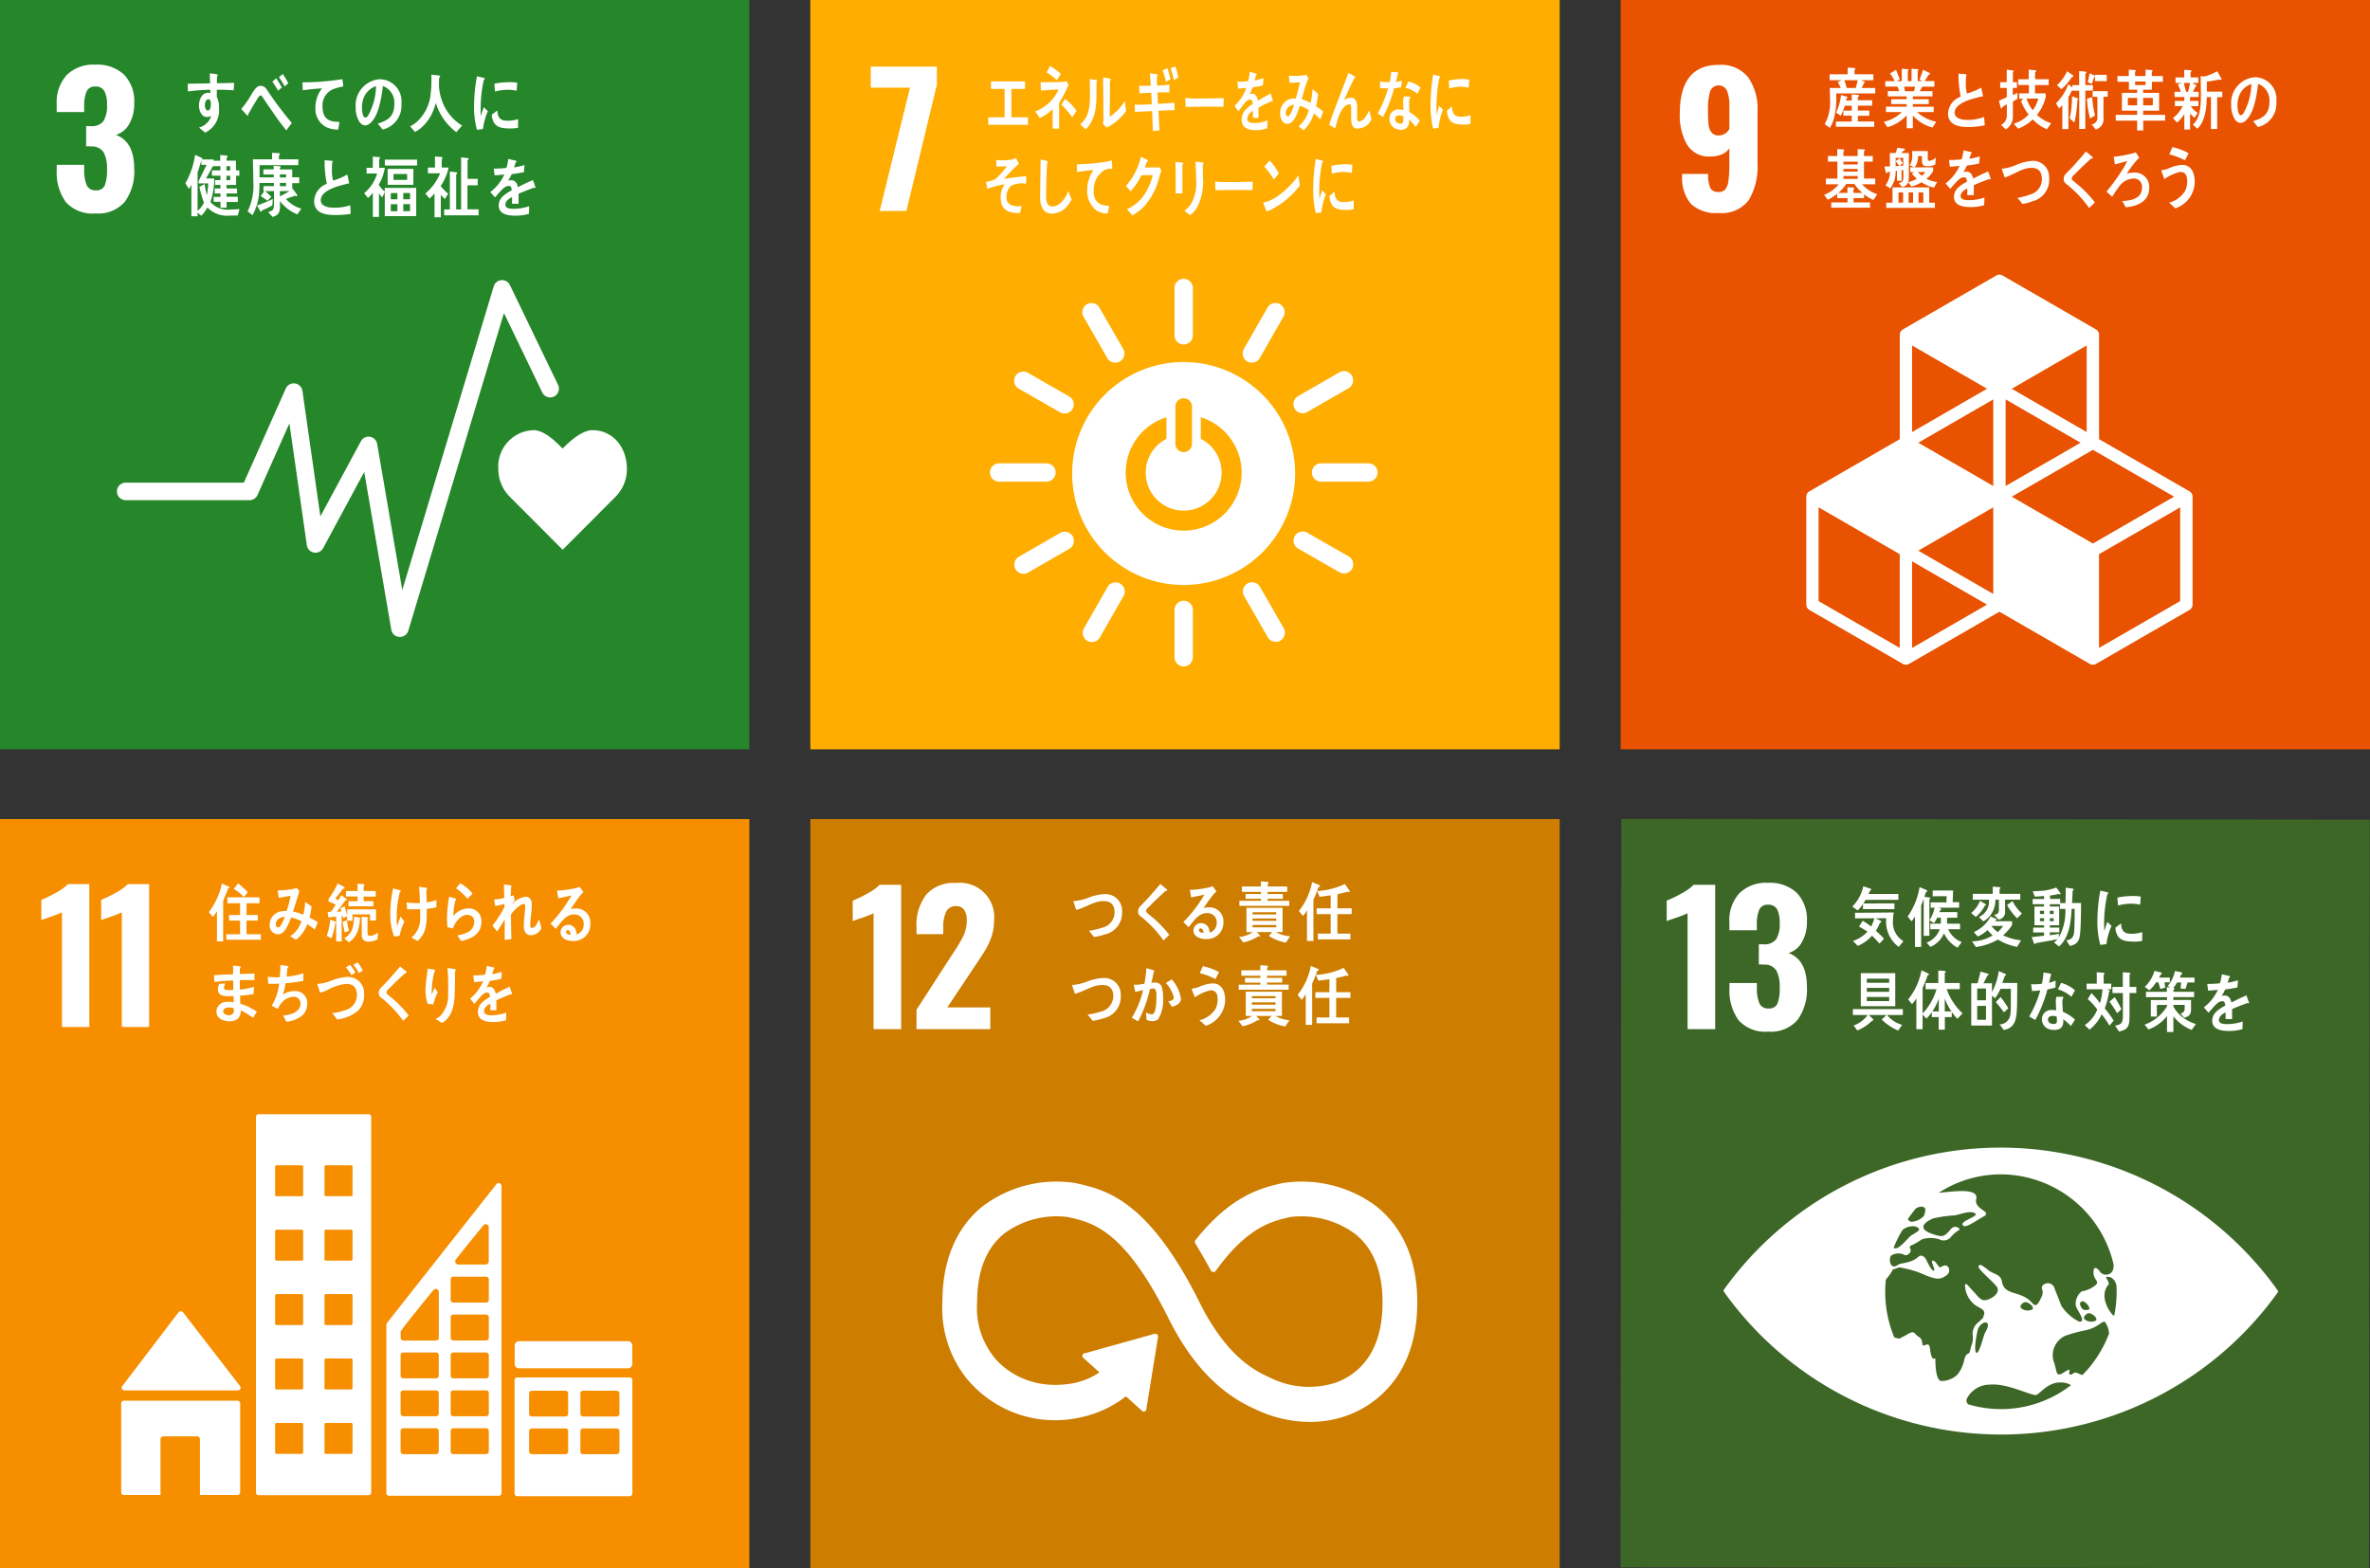 <svg xmlns="http://www.w3.org/2000/svg" width="272" height="180.001" viewBox="0 0 272 180.001">
  <rect x="0" y="0" width="272" height="180.001" fill="#333333" stroke="none"/>
  <g id="グループ_832" data-name="グループ 832" transform="translate(-2738 -2493)">
    <g id="グループ_782" data-name="グループ 782" transform="translate(2737.626 2493.089)">
      <g id="グループ_781" data-name="グループ 781" transform="translate(0)">
        <rect id="長方形_1036" data-name="長方形 1036" width="86" height="86" transform="translate(0.374 -0.089)" fill="#25862a"/>
        <g id="グループ_777" data-name="グループ 777" transform="translate(6.885 7.332)">
          <path id="パス_3229" data-name="パス 3229" d="M434.692,245.615a5.809,5.809,0,0,1-1.043-3.7v-.573h3.15v.552a4.369,4.369,0,0,0,.307,1.82,1.068,1.068,0,0,0,1.043.553,1,1,0,0,0,1.013-.563,4.761,4.761,0,0,0,.256-1.83,3.925,3.925,0,0,0-.389-1.974,1.572,1.572,0,0,0-1.432-.665,3.921,3.921,0,0,0-.573-.02V236.9h.512a1.693,1.693,0,0,0,1.473-.573,3.32,3.32,0,0,0,.409-1.882,3.246,3.246,0,0,0-.3-1.575,1.116,1.116,0,0,0-1.054-.511.99.99,0,0,0-.982.553,4.09,4.09,0,0,0-.286,1.636v.736h-3.15v-.9a4.608,4.608,0,0,1,1.155-3.354,4.345,4.345,0,0,1,3.262-1.186,4.528,4.528,0,0,1,3.314,1.146,4.411,4.411,0,0,1,1.166,3.293,4.533,4.533,0,0,1-.593,2.4,2.538,2.538,0,0,1-1.513,1.217q2.106.777,2.107,3.907a5.952,5.952,0,0,1-1.063,3.753,4.019,4.019,0,0,1-3.375,1.36A4.113,4.113,0,0,1,434.692,245.615Z" transform="translate(-433.649 -229.845)" fill="#fff"/>
        </g>
        <g id="グループ_779" data-name="グループ 779" transform="translate(13.796 32.071)">
          <path id="パス_3230" data-name="パス 3230" d="M545.088,314.807c0-2.456-1.576-4.447-3.963-4.447-1.193,0-2.633,1.307-3.415,2.111-.781-.805-2.126-2.113-3.32-2.113a4.175,4.175,0,0,0-4.06,4.448,4.5,4.5,0,0,0,1.266,3.145h0l6.119,6.13,6.11-6.123,0,0A4.5,4.5,0,0,0,545.088,314.807Z" transform="translate(-486.562 -293.149)" fill="#fff"/>
          <g id="グループ_778" data-name="グループ 778">
            <path id="パス_3231" data-name="パス 3231" d="M480.028,318.75c-.021,0-.041,0-.062,0a1,1,0,0,1-.928-.833l-3.107-18.1-4.708,8.728a1,1,0,0,1-1.879-.334l-2-13.969-3.657,8.213a1,1,0,0,1-.918.6H448.557a1,1,0,1,1,0-2.01h13.56l4.809-10.8a1.005,1.005,0,0,1,1.913.266l2.06,14.4,4.643-8.608a1,1,0,0,1,1.875.307L480.3,313.37l10.49-34.845a1,1,0,0,1,1.867-.147l5.52,11.442a1,1,0,0,1-1.81.873l-4.4-9.116-10.976,36.457A1,1,0,0,1,480.028,318.75Z" transform="translate(-447.552 -277.811)" fill="#fff"/>
          </g>
        </g>
        <g id="グループ_780" data-name="グループ 780" transform="translate(21.646 8.32)">
          <path id="パス_3232" data-name="パス 3232" d="M526.043,238.422c-.228.023-.455.054-.69.084a9.846,9.846,0,0,1-.328-2.892,18.693,18.693,0,0,1,.328-3.254l.55.129a1.736,1.736,0,0,1,.272.07.1.1,0,0,1,.071.1.1.1,0,0,1-.1.1,15.115,15.115,0,0,0-.367,3.378c0,.275.013.544.013.821.114-.346.222-.7.341-1.044.159.145.318.3.474.445A7.281,7.281,0,0,0,526.043,238.422Zm4.022-.144a5.08,5.08,0,0,1-1.156.066c-.9-.029-1.748-.178-1.858-1.571.214-.161.427-.332.646-.486,0,.791.367,1.147.957,1.167a4.029,4.029,0,0,0,1.427-.173C530.075,237.611,530.07,237.941,530.066,238.278Zm-.159-4.257a4.914,4.914,0,0,0-1.467-.091,6.56,6.56,0,0,0-1.013.179c-.027-.274-.046-.614-.078-.889a7.619,7.619,0,0,1,1.436-.173,5.2,5.2,0,0,1,1.194.06C529.955,233.408,529.939,233.718,529.907,234.021Z" transform="translate(-491.886 -232.017)" fill="#fff"/>
          <path id="パス_3233" data-name="パス 3233" d="M468.139,233.665c-.264-.022-.53-.037-.789-.043-.387-.012-.773-.028-1.154-.015.006.288-.007.556.012.842a2.54,2.54,0,0,1,.24,1.225,2.842,2.842,0,0,1-1.589,2.852c-.231-.2-.477-.379-.7-.589a1.985,1.985,0,0,0,1.4-1.333.977.977,0,0,1-.535.125c-.549,0-.872-.706-.872-1.3,0-.744.367-1.481,1.046-1.481a1.053,1.053,0,0,1,.259.031c0-.123-.005-.25-.013-.374-.44,0-.878.031-1.31.059s-.833.08-1.247.139c-.025-.3-.013-.6-.025-.893.857-.016,1.71-.016,2.568-.048-.019-.381-.031-.757-.038-1.145.187.015.388.047.575.077a1.88,1.88,0,0,1,.238.038c.044.008.1.023.1.094a.215.215,0,0,1-.083.161c-.007.25-.013.515-.013.763.659-.005,1.323-.018,1.983-.04Zm-2.881,1.032c-.3,0-.426.341-.426.659,0,.256.077.628.342.628.284,0,.337-.434.337-.7C465.51,235.077,465.51,234.7,465.258,234.7Z" transform="translate(-462.588 -231.712)" fill="#fff"/>
          <path id="パス_3234" data-name="パス 3234" d="M479.645,238.341c-.327-.438-.71-.894-1.049-1.383-.4-.577-.819-1.179-1.21-1.749-.134-.194-.269-.406-.4-.6-.07-.1-.159-.277-.281-.277-.174,0-.339.334-.436.478-.128.2-.257.424-.378.619-.218.358-.409.724-.621,1.073v.041c0,.066-.026.121-.082.121l-.711-.785a10.19,10.19,0,0,0,.755-.99c.244-.367.461-.774.717-1.141.244-.332.435-.528.8-.528a.842.842,0,0,1,.636.405c.14.171.275.4.4.578.3.43.6.871.909,1.277.473.642,1.089,1.406,1.587,2.008Zm-.937-4.55c-.2-.364-.432-.707-.658-1.051l.44-.379a9.224,9.224,0,0,1,.64,1.055Zm.753-.5a9.882,9.882,0,0,0-.658-1.06l.442-.37a11.594,11.594,0,0,1,.634,1.062Z" transform="translate(-468.063 -231.783)" fill="#fff"/>
          <path id="パス_3235" data-name="パス 3235" d="M492.307,233.86a6.947,6.947,0,0,0-.941.253,2.012,2.012,0,0,0-1.3,2.074c.012,1.557.978,1.7,1.941,1.719-.044.292-.089.591-.152.883l-.13,0a3.081,3.081,0,0,1-1.257-.3,2.329,2.329,0,0,1-1.219-2.221,3.57,3.57,0,0,1,.753-2.216c-.709.044-1.5.12-2.2.22-.033-.384-.015-.612-.052-.911a29.374,29.374,0,0,0,3.65-.228c.286-.042.77-.106.936-.129.031.115.1.711.109.77S492.373,233.845,492.307,233.86Z" transform="translate(-474.319 -232.322)" fill="#fff"/>
          <path id="パス_3236" data-name="パス 3236" d="M502.415,238.785c-.192-.228-.367-.466-.562-.686.987-.3,1.9-.723,1.9-2.2a2.048,2.048,0,0,0-1.3-2.118c-.169,1.346-.5,3.488-1.479,4.281a.906.906,0,0,1-.579.249.921.921,0,0,1-.667-.453,2.915,2.915,0,0,1-.4-1.6,2.987,2.987,0,0,1,2.75-3.252,2.533,2.533,0,0,1,2.49,2.832A2.8,2.8,0,0,1,502.415,238.785ZM500.22,235.2a3.216,3.216,0,0,0-.176,1.065c0,.319.057,1.145.406,1.145.124,0,.23-.149.307-.249a7.118,7.118,0,0,0,.9-3.362A2.3,2.3,0,0,0,500.22,235.2Z" transform="translate(-479.773 -232.324)" fill="#fff"/>
          <path id="パス_3237" data-name="パス 3237" d="M516.439,238.607a6.677,6.677,0,0,1-2.354-3.354,8.148,8.148,0,0,1-.345,1.009,4.971,4.971,0,0,1-1.383,1.881,3.685,3.685,0,0,1-.657.441l-.562-.649a3.618,3.618,0,0,0,.759-.5,4.984,4.984,0,0,0,1.576-3.032,14.428,14.428,0,0,0,.1-2.4l.887.1a.125.125,0,0,1,.121.115.153.153,0,0,1-.114.141c-.012.314-.019.626-.019.94a5.913,5.913,0,0,0,.995,2.977,5.5,5.5,0,0,0,1.658,1.571Z" transform="translate(-485.341 -231.847)" fill="#fff"/>
          <path id="パス_3238" data-name="パス 3238" d="M468.363,256.376c-.291.007-.583.014-.875.014a3.194,3.194,0,0,1-2.611-.928,4.081,4.081,0,0,1-.7.944l-.421-.365v.427h-.714v-3.616a4.177,4.177,0,0,1-.277.471l-.416-.632a9.322,9.322,0,0,0,1.121-3.273l.772.35a.09.09,0,0,1,.052.076.121.121,0,0,1-.069.1H465.6v.618l-.874,1.568h.939a8.46,8.46,0,0,1-.44,2.7,2.638,2.638,0,0,0,2.339.859c.336,0,.667-.022,1-.045Zm-4.492-3.677v-.259l.916-1.873h-.6v-.526c-.124.465-.266.93-.434,1.379v4.424a2.659,2.659,0,0,0,.732-.945,10.247,10.247,0,0,1-.518-1.813c.2-.105.4-.213.6-.319a7.578,7.578,0,0,0,.26,1.271,11.935,11.935,0,0,0,.155-1.339Zm4.3-.884v1.059h-1.1v.4h1.211v.579h-1.211v.373h1.3v.6h-1.29v.654h-.7v-.67H465.6v-.571h.778v-.388h-.661v-.571h.661v-.412h-.615v-.548h.615v-.51H465.4v-.609h.971v-.488h-.913v-.624h.894v-.655l.746.069a.105.105,0,0,1,.1.114c0,.06-.072.106-.111.136v.335h1.071v1.112h.389v.609Zm-.673-1.1h-.428v.5h.428Zm0,1.1h-.428v.51h.428Z" transform="translate(-462.349 -240.056)" fill="#fff"/>
          <path id="パス_3239" data-name="パス 3239" d="M481.574,256.048a4.663,4.663,0,0,1-2-1.531c0,.181.006.354.006.534,0,.808-.208,1.107-.856,1.286l-.506-.556c.493-.141.669-.236.669-.886v-1.516h-1.006c.241.214.474.424.693.66l-.427.447c-.259-.187-.518-.37-.784-.54l.416-.567h-.1v-.571h1.2v-.362h-1.652c-.006.275-.006.549-.027.823a6.344,6.344,0,0,1-.775,2.872c-.19-.147-.371-.3-.565-.439a6.81,6.81,0,0,0,.654-3.476c0-.83-.031-1.663-.044-2.5h2.2v-.744c.246.015.559.015.8.047.045.008.1.024.1.1a.152.152,0,0,1-.111.132v.471h2.223v.668h-4.451c0,.47,0,.933,0,1.4h1.633v-.328h-1.191v-.59h1.179v-.407l.68.039c.052,0,.116.009.116.1a.144.144,0,0,1-.089.124v.149h1.424v.9h.8v.673h-.8v.692l.059-.048.481.667a.19.19,0,0,1,.032.1.088.088,0,0,1-.085.093.308.308,0,0,1-.143-.056c-.356.11-.713.244-1.069.364a3.606,3.606,0,0,0,1.768,1.12Zm-2.865-1.035a12.617,12.617,0,0,1-1.211.587c-.015.056-.046.157-.1.157-.033,0-.06-.031-.079-.063l-.375-.665c.609-.228,1.218-.457,1.808-.748Zm1.569-3.556h-.712v.353h.712Zm0,.981h-.712v.376h.712Zm-.712.941v.6a11.8,11.8,0,0,0,1.108-.61Z" transform="translate(-468.715 -239.853)" fill="#fff"/>
          <path id="パス_3240" data-name="パス 3240" d="M492.621,256.868c-.895,0-2.322-.144-2.322-1.606a2.226,2.226,0,0,1,1.459-1.974,12.165,12.165,0,0,1-.251-2.709l.57.047c.093.008.186.015.281.03.031.008.069.023.069.069a.159.159,0,0,1-.043.085,5.133,5.133,0,0,0-.037.7,4.805,4.805,0,0,0,.117,1.369.078.078,0,0,0,.057.024,6.777,6.777,0,0,0,1.578-.682c.094.329.156.674.232,1.01-.783.192-3.268.682-3.268,1.944,0,.713.926.849,1.359.849a5.715,5.715,0,0,0,2.02-.269c.026.322.045.651.052.981A10.35,10.35,0,0,1,492.621,256.868Z" transform="translate(-475.521 -240.603)" fill="#fff"/>
          <path id="パス_3241" data-name="パス 3241" d="M503.53,256.638v-2.752l-.3.6c-.131-.146-.245-.3-.369-.454v2.691h-.7v-2.775a3.391,3.391,0,0,1-.558.6l-.441-.546a4.586,4.586,0,0,0,1.486-2.26h-1.21v-.652h.716V249.8l.737.06c.039,0,.1.024.1.086a.148.148,0,0,1-.1.123v1.015h.645a5.712,5.712,0,0,1-.7,1.953,3.2,3.2,0,0,0,.69.777v-.424h3.611v3.244Zm.007-5.811v-.677h3.706v.677Zm.323,2.214v-1.829h2.951v1.829Zm1.117.945h-.756v.715h.756Zm0,1.275h-.756v.807h.756ZM506.1,251.8h-1.57v.675h1.57Zm.33,2.183h-.777v.715h.777Zm0,1.275h-.777v.807h.777Z" transform="translate(-480.641 -240.238)" fill="#fff"/>
          <path id="パス_3242" data-name="パス 3242" d="M516.217,253.142v.031a5.773,5.773,0,0,0,.854.868l-.388.609a4.938,4.938,0,0,1-.459-.485v2.582H515.5V254a3.747,3.747,0,0,1-.579.592l-.467-.577a6.036,6.036,0,0,0,1.69-2.32h-1.406v-.66h.815V249.76l.782.07a.114.114,0,0,1,.092.106c0,.062-.059.1-.1.116v.985h.788A5.775,5.775,0,0,1,516.217,253.142Zm.394,3.375v-.669h.65V251.49l.743.092a.107.107,0,0,1,.1.107c0,.07-.07.107-.118.131v4.027h.566v-5.98l.743.085c.052.008.119.037.119.107s-.073.108-.119.14v2.136h1.163v.738H519.28v2.761h1.282v.684Z" transform="translate(-486.904 -240.217)" fill="#fff"/>
          <path id="パス_3243" data-name="パス 3243" d="M533.651,253.648a.172.172,0,0,1-.094-.037c-.461.155-1.347.507-1.768.7v1.148l-.752-.007c.006-.1.006-.216.006-.342v-.418c-.511.238-.766.544-.766.886,0,.3.293.455.874.455a5.654,5.654,0,0,0,1.857-.3l-.025.872a5.3,5.3,0,0,1-1.6.216c-1.25,0-1.876-.393-1.876-1.193a1.479,1.479,0,0,1,.523-1.073,4.584,4.584,0,0,1,.969-.64c-.011-.336-.114-.507-.3-.507a.921.921,0,0,0-.656.284,5.763,5.763,0,0,0-.492.5c-.236.262-.382.441-.472.531-.115-.135-.292-.336-.53-.611a5.374,5.374,0,0,0,1.609-2.02c-.338.044-.715.076-1.123.1-.025-.283-.064-.544-.1-.775a10.912,10.912,0,0,0,1.461-.076,6.2,6.2,0,0,0,.216-1.029l.861.2a.089.089,0,0,1,.077.089c0,.044-.031.082-.1.112-.032.127-.089.321-.171.573a10.117,10.117,0,0,0,1.192-.274l-.07.818c-.35.076-.823.15-1.409.233a4.65,4.65,0,0,1-.4.744,1.291,1.291,0,0,1,.363-.052c.39,0,.646.262.759.8.51-.269,1.092-.544,1.722-.827l.294.834C533.728,253.618,533.7,253.648,533.651,253.648Z" transform="translate(-493.546 -240.479)" fill="#fff"/>
        </g>
      </g>
    </g>
    <g id="グループ_787" data-name="グループ 787" transform="translate(2830.807 2493.089)">
      <g id="グループ_786" data-name="グループ 786">
        <rect id="長方形_1037" data-name="長方形 1037" width="86" height="86" transform="translate(0.193 -0.089)" fill="#ffad00"/>
        <g id="グループ_783" data-name="グループ 783" transform="translate(7.13 7.558)">
          <path id="パス_3244" data-name="パス 3244" d="M70.3,416.841H65.8v-2.414h7.588v2.066l-3.5,14.5H66.823Z" transform="translate(-65.8 -414.427)" fill="#fff"/>
        </g>
        <g id="グループ_784" data-name="グループ 784" transform="translate(20.776 31.875)">
          <path id="パス_3245" data-name="パス 3245" d="M123.14,480.2a12.794,12.794,0,1,0,12.792,12.793A12.793,12.793,0,0,0,123.14,480.2m-.947,5.054a.952.952,0,0,1,1.9,0v4.392a.952.952,0,0,1-1.9,0Zm.949,14.295a6.655,6.655,0,0,1-1.977-13.009v2.478a4.356,4.356,0,1,0,3.944-.006v-2.475a6.655,6.655,0,0,1-1.966,13.012" transform="translate(-100.878 -470.614)" fill="#fff"/>
          <path id="パス_3246" data-name="パス 3246" d="M100.014,503.243a1.07,1.07,0,0,0-.983-1.05h-5.6a1.054,1.054,0,0,0,0,2.1h5.6a1.073,1.073,0,0,0,.983-1.054" transform="translate(-92.438 -480.981)" fill="#fff"/>
          <path id="パス_3247" data-name="パス 3247" d="M169.9,503.243a1.07,1.07,0,0,0-.983-1.05h-5.6a1.054,1.054,0,0,0,0,2.1h5.6a1.073,1.073,0,0,0,.983-1.054" transform="translate(-125.374 -480.981)" fill="#fff"/>
          <path id="パス_3248" data-name="パス 3248" d="M133.611,539.538a1.07,1.07,0,0,0,1.05-.983v-5.6a1.054,1.054,0,0,0-2.1,0v5.6a1.074,1.074,0,0,0,1.055.983" transform="translate(-111.344 -495.01)" fill="#fff"/>
          <path id="パス_3249" data-name="パス 3249" d="M165.116,521.271a1.071,1.071,0,0,0-.332-1.4l-4.862-2.782a1.054,1.054,0,0,0-1.045,1.826l4.862,2.783a1.072,1.072,0,0,0,1.377-.427" transform="translate(-123.527 -487.95)" fill="#fff"/>
          <path id="パス_3250" data-name="パス 3250" d="M113.16,534.752a1.07,1.07,0,0,0,1.4-.332l2.782-4.862a1.054,1.054,0,0,0-1.826-1.046l-2.783,4.862a1.074,1.074,0,0,0,.427,1.377" transform="translate(-101.952 -493.163)" fill="#fff"/>
          <path id="パス_3251" data-name="パス 3251" d="M151.7,534.712a1.07,1.07,0,0,0,.421-1.375l-2.793-4.857a1.054,1.054,0,0,0-1.823,1.05l2.792,4.856a1.072,1.072,0,0,0,1.4.326" transform="translate(-118.339 -493.148)" fill="#fff"/>
          <path id="パス_3252" data-name="パス 3252" d="M97.927,521.34a1.069,1.069,0,0,0,1.375.42l4.856-2.793a1.054,1.054,0,0,0-1.048-1.824l-4.856,2.793a1.072,1.072,0,0,0-.327,1.4" transform="translate(-94.961 -487.975)" fill="#fff"/>
          <path id="パス_3253" data-name="パス 3253" d="M133.611,469.651a1.07,1.07,0,0,0,1.05-.982v-5.6a1.054,1.054,0,0,0-2.1,0v5.6a1.074,1.074,0,0,0,1.055.982" transform="translate(-111.344 -462.075)" fill="#fff"/>
          <path id="パス_3254" data-name="パス 3254" d="M104.459,486.557a1.069,1.069,0,0,0-.332-1.4l-4.862-2.783a1.054,1.054,0,0,0-1.044,1.826l4.862,2.782a1.072,1.072,0,0,0,1.376-.426" transform="translate(-94.942 -471.59)" fill="#fff"/>
          <path id="パス_3255" data-name="パス 3255" d="M147.874,474.1a1.07,1.07,0,0,0,1.4-.332l2.783-4.862a1.054,1.054,0,0,0-1.826-1.045l-2.782,4.862a1.073,1.073,0,0,0,.427,1.377" transform="translate(-118.312 -464.578)" fill="#fff"/>
          <path id="パス_3256" data-name="パス 3256" d="M116.865,474.127a1.069,1.069,0,0,0,.42-1.376l-2.792-4.857a1.054,1.054,0,0,0-1.824,1.05l2.792,4.856a1.073,1.073,0,0,0,1.4.327" transform="translate(-101.921 -464.597)" fill="#fff"/>
          <path id="パス_3257" data-name="パス 3257" d="M158.511,486.5a1.07,1.07,0,0,0,1.375.42l4.856-2.793a1.053,1.053,0,0,0-1.048-1.824l-4.856,2.793a1.072,1.072,0,0,0-.327,1.4" transform="translate(-123.512 -471.557)" fill="#fff"/>
        </g>
        <g id="グループ_785" data-name="グループ 785" transform="translate(20.353 7.49)">
          <path id="パス_3258" data-name="パス 3258" d="M92.959,422.613v-.862h1.873V418.5H93.273v-.863h3.905v.863H95.614v3.255h1.9v.862Z" transform="translate(-92.698 -415.871)" fill="#fff"/>
          <path id="パス_3259" data-name="パス 3259" d="M105.884,418.529v.9c0,.684,0,1.37,0,2.049h-.742c0-.745,0-1.49.006-2.231a5.33,5.33,0,0,1-1.483,1.025,6.855,6.855,0,0,0-.539-.76,4.746,4.746,0,0,0,2.695-2.52c-.673.007-1.347.084-2.021.124-.013-.323-.024-.637-.042-.959.867,0,1.741-.006,2.608-.05a1.506,1.506,0,0,0,.381-.058l.218.429A16.091,16.091,0,0,1,105.884,418.529Zm-.263-2.61a6.943,6.943,0,0,0-1.167-.886c.13-.247.253-.485.381-.733a6.847,6.847,0,0,1,1.25.9C105.935,415.449,105.784,415.687,105.62,415.918Zm1.758,4.27a7.567,7.567,0,0,0-1.243-1.454l.428-.659a5.8,5.8,0,0,1,1.323,1.37Z" transform="translate(-97.491 -414.3)" fill="#fff"/>
          <path id="パス_3260" data-name="パス 3260" d="M114.8,417.272c-.036,1.722.151,3.32-.686,4.75a2.828,2.828,0,0,1-.567.7c-.188-.169-.47-.428-.611-.56.921-.812,1.109-1.847,1.109-3.313,0-.618-.013-1.269-.024-1.89l.78.1a.075.075,0,0,1,.064.085A.19.19,0,0,1,114.8,417.272Zm2.169,4.637a10.108,10.108,0,0,1-.979.627,4.485,4.485,0,0,1-.463-.435,1.6,1.6,0,0,0,.058-.409v-1.029c0-1.288-.017-2.6-.036-3.889l.816.133a.093.093,0,0,1,.064.1.185.185,0,0,1-.088.142c-.011.359-.006.711-.006,1.07,0,1.012-.011,2.05-.029,3.061a5.34,5.34,0,0,0,1.354-1.245c.123-.151.234-.327.351-.493.013-.017.024-.042.042-.042s.029.084.029.1c.024.351.064.685.112,1.027A6.456,6.456,0,0,1,116.969,421.909Z" transform="translate(-102.112 -415.465)" fill="#fff"/>
          <path id="パス_3261" data-name="パス 3261" d="M127.479,419.47c.037.758.069,1.507.118,2.267-.252.025-.5.035-.756.069-.026-.766-.064-1.524-.085-2.289-.663.023-1.319.047-1.976.094q-.009-.425-.018-.852c.151.012.3.014.453.019.5.012,1-.033,1.5-.045-.02-.442-.035-.875-.062-1.317-.451,0-.9.032-1.349.054-.006-.284-.03-.577-.042-.862.44.011.886.005,1.332-.015-.026-.474-.058-.94-.095-1.414l.8.1a.119.119,0,0,1,.1.122.169.169,0,0,1-.1.147c.006.346.018.687.021,1.034a13.56,13.56,0,0,0,1.415-.109c-.006.3,0,.592-.005.884-.457,0-.914,0-1.367.015.021.434.035.868.061,1.3.629-.025,1.262-.065,1.891-.128.007.293-.006.584,0,.868C128.706,419.4,128.089,419.446,127.479,419.47Zm.864-3.314a12.687,12.687,0,0,0-.388-1.325l.557-.234a11.967,11.967,0,0,1,.35,1.262Zm.914-.2a13.459,13.459,0,0,0-.382-1.36l.536-.213a9.267,9.267,0,0,1,.36,1.259Z" transform="translate(-107.685 -414.34)" fill="#fff"/>
          <path id="パス_3262" data-name="パス 3262" d="M140.116,422.245c-.357-.023-.639-.023-.928-.023-.332-.008-2.617,0-3.414.031-.013-.307-.03-.7-.036-.926-.008-.115.043-.122.081-.115a2.707,2.707,0,0,0,.363.053c.382.023.789.017,1.229.017.909,0,1.72-.025,2.737-.039C140.129,421.549,140.124,421.938,140.116,422.245Z" transform="translate(-112.858 -417.556)" fill="#fff"/>
          <path id="パス_3263" data-name="パス 3263" d="M150.744,418.975a.128.128,0,0,1-.08-.038c-.39.16-1.141.521-1.5.72v1.182l-.638-.007c.005-.108.005-.223.005-.354v-.43a1.075,1.075,0,0,0-.649.912c0,.307.248.467.742.467a4.021,4.021,0,0,0,1.574-.306l-.023.9a3.714,3.714,0,0,1-1.357.224c-1.06,0-1.589-.408-1.589-1.229a1.657,1.657,0,0,1,.443-1.1,3.83,3.83,0,0,1,.822-.658c-.011-.347-.1-.523-.253-.523a.728.728,0,0,0-.558.292,6.056,6.056,0,0,0-.418.521c-.2.269-.325.453-.4.546-.1-.139-.249-.346-.449-.63a5.5,5.5,0,0,0,1.362-2.076c-.286.044-.606.076-.951.1-.022-.292-.053-.561-.086-.8a7.657,7.657,0,0,0,1.239-.077,7.671,7.671,0,0,0,.183-1.057l.73.2a.091.091,0,0,1,.066.091.128.128,0,0,1-.087.114c-.027.133-.077.331-.146.592a7.463,7.463,0,0,0,1.012-.284l-.061.842c-.3.079-.7.154-1.195.238a5.126,5.126,0,0,1-.335.767.92.92,0,0,1,.309-.052c.329,0,.546.267.643.819.432-.275.925-.56,1.461-.851l.248.858C150.809,418.945,150.788,418.975,150.744,418.975Z" transform="translate(-117.89 -414.888)" fill="#fff"/>
          <path id="パス_3264" data-name="パス 3264" d="M160.921,421.333a8.611,8.611,0,0,0-.737-.689,4.231,4.231,0,0,1-1.191,1.945l-.563-.476a3.429,3.429,0,0,0,1.175-1.849,3.552,3.552,0,0,0-1.03-.494c-.088.271-.174.545-.281.8-.253.639-.6,1.287-1.184,1.272-.481-.012-.8-.564-.788-1.234a1.666,1.666,0,0,1,1.1-1.614,2.065,2.065,0,0,1,.7-.056c.136-.54.346-1.3.484-1.874l-1.205.086-.086-.841.062.006a7.412,7.412,0,0,0,1.971-.1c.063.138.14.272.215.407a12.262,12.262,0,0,0-.463,1.294c-.1.37-.2.741-.316,1.1a3.565,3.565,0,0,1,1.026.43,8.688,8.688,0,0,0,.224-1.612c.217.192.434.377.638.584a10.318,10.318,0,0,1-.238,1.4,7.177,7.177,0,0,1,.828.611C161.151,420.733,161.04,421.037,160.921,421.333Zm-3.953-.749c0,.2.054.383.21.387a.275.275,0,0,0,.243-.139,4.645,4.645,0,0,0,.493-1.176A.932.932,0,0,0,156.968,420.585Z" transform="translate(-122.558 -415.205)" fill="#fff"/>
          <path id="パス_3265" data-name="パス 3265" d="M170.2,422.185c-.771,0-.713-.909-.714-1.621v-.707c0-.208,0-.46-.21-.458a.538.538,0,0,0-.154.03c-.87.286-1.2,1.787-1.472,2.731-.231-.14-.458-.281-.685-.42.237-.735.5-1.45.776-2.172.306-.8.607-1.613.921-2.416.172-.447.334-.9.521-1.34a6.931,6.931,0,0,1,.73.412.084.084,0,0,1,.04.073.1.1,0,0,1-.1.1c-.387.752-.734,1.547-1.088,2.322-.035.075-.069.142-.1.209a1.522,1.522,0,0,1,.77-.287c.563,0,.737.481.738,1.125,0,.387-.006.766-.005,1.153,0,.192.025.458.221.457a.958.958,0,0,0,.651-.4,3.708,3.708,0,0,0,.511-.908c.093.355.186.7.268,1.061A1.763,1.763,0,0,1,170.2,422.185Z" transform="translate(-127.575 -415.012)" fill="#fff"/>
          <path id="パス_3266" data-name="パス 3266" d="M180.177,417.343c-.285.052-.525.091-.805.116a14.961,14.961,0,0,1-1.271,3.295c-.2-.125-.407-.27-.6-.417a13.292,13.292,0,0,0,1.186-2.88,6.669,6.669,0,0,1-.919-.022c0-.256,0-.513.006-.775a2.248,2.248,0,0,0,.306.053,4.8,4.8,0,0,0,.785.036,7.5,7.5,0,0,0,.177-1.169c.309,0,.586.027.8.043a8.846,8.846,0,0,1-.265,1.112,5.511,5.511,0,0,0,.7-.163C180.248,416.823,180.21,417.082,180.177,417.343Zm1.666,4.543a5.441,5.441,0,0,0-.742-.838c0,.085-.007.167-.014.249a.868.868,0,0,1-1.05.913,1.539,1.539,0,0,1-.549-.144,1.194,1.194,0,0,1-.643-1.125,1.028,1.028,0,0,1,1.115-1.066,2.73,2.73,0,0,1,.476.081c.009-.356-.041-.706-.024-1.059a1.659,1.659,0,0,1,.094-.511l.528.024c.035,0,.206-.022.2.068,0,.017,0,.024-.007.03a1.02,1.02,0,0,0-.126.456c-.019.4.023.811.022,1.213a4.411,4.411,0,0,1,1.2,1A8.159,8.159,0,0,1,181.842,421.886Zm-1.41-1.2a.893.893,0,0,0-.413-.116c-.223-.017-.5.037-.53.392a.547.547,0,0,0,.53.549c.218.018.379-.024.4-.347C180.433,421,180.434,420.846,180.432,420.685Zm1.616-2.589a3.031,3.031,0,0,0-1.37-.686l.328-.727a3.08,3.08,0,0,1,1.4.686Z" transform="translate(-132.537 -414.903)" fill="#fff"/>
          <path id="パス_3267" data-name="パス 3267" d="M106.981,440.279a2.285,2.285,0,0,1-1.451.507c-.776,0-1.264-.6-1.308-1.664-.01-.143-.005-.284-.005-.426,0-.4.005-.806.016-1.217.017-.964.027-1.936.039-2.9.17.031.344.069.515.113a.914.914,0,0,1,.214.052c.042.022.1.052.1.118a.152.152,0,0,1-.081.126c-.066,1.3-.114,2.615-.114,3.915,0,.664.219,1.068.728,1.068a1.339,1.339,0,0,0,.695-.216,3.023,3.023,0,0,0,1.1-1.56l.4.971A3.542,3.542,0,0,1,106.981,440.279Z" transform="translate(-98.003 -423.857)" fill="#fff"/>
          <path id="パス_3268" data-name="パス 3268" d="M116.193,435.751c-.021,0-.045-.01-.066-.011a1.635,1.635,0,0,0-.74.126,2.676,2.676,0,0,0-1.257,2.325c-.055,1.545.935,1.767,1.772,1.8-.052.289-.1.587-.172.875l-.112,0a2.647,2.647,0,0,1-1.141-.318,2.79,2.79,0,0,1-1.094-2.42,4.049,4.049,0,0,1,.712-2.253c-.629.053-1.261.13-1.884.236,0-.3-.012-.595-.007-.888a24.053,24.053,0,0,0,3.235-.276,6.133,6.133,0,0,0,.752-.18c.013.115.078.855.076.915A.065.065,0,0,1,116.193,435.751Z" transform="translate(-101.767 -423.944)" fill="#fff"/>
          <path id="パス_3269" data-name="パス 3269" d="M126.77,435.966c-.089.3-.165.606-.264.9a7.583,7.583,0,0,1-1.4,2.61,5.226,5.226,0,0,1-1.553,1.244c-.194-.242-.4-.481-.6-.705a5.519,5.519,0,0,0,.908-.538,5.2,5.2,0,0,0,.99-1,6.96,6.96,0,0,0,1.061-2.386l-1.3.025a7.9,7.9,0,0,1-1.248,1.839c-.175-.206-.351-.421-.539-.614a7.4,7.4,0,0,0,1.718-3.341l.732.342a.125.125,0,0,1,.07.115.107.107,0,0,1-.106.107c-.082.223-.152.456-.251.663.468,0,.936-.008,1.4-.008a1,1,0,0,0,.3-.04c.069.139.146.264.21.407C126.857,435.709,126.809,435.842,126.77,435.966Z" transform="translate(-106.77 -423.581)" fill="#fff"/>
          <path id="パス_3270" data-name="パス 3270" d="M134.386,435.374v.312c0,1,0,2.006.006,3H133.6c.006-.186.013-.374.013-.551v-1.1c0-.656-.007-1.311-.031-1.96l.838.089a.065.065,0,0,1,.058.068A.183.183,0,0,1,134.386,435.374Zm2.34.009c0,.454.012.9.012,1.355a6.466,6.466,0,0,1-.715,3.644,2.694,2.694,0,0,1-.775.8,6.9,6.9,0,0,0-.65-.514,3.213,3.213,0,0,0,.739-.715,4.79,4.79,0,0,0,.615-2.87c0-.686-.035-1.372-.07-2.049l.832.1a.108.108,0,0,1,.1.1A.2.2,0,0,1,136.726,435.383Z" transform="translate(-111.842 -424.07)" fill="#fff"/>
          <path id="パス_3271" data-name="パス 3271" d="M146.5,440.349c-.355-.023-.636-.023-.921-.023-.331-.006-2.54,0-3.332.031-.012-.3-.032-.678-.038-.9-.006-.112.045-.12.082-.112a3.037,3.037,0,0,0,.36.052c.38.022,1.122.015,1.557.015.9,0,1.313-.023,2.321-.038C146.511,439.67,146.506,440.052,146.5,440.349Z" transform="translate(-115.907 -426.1)" fill="#fff"/>
          <path id="パス_3272" data-name="パス 3272" d="M153.969,440.211a4.077,4.077,0,0,1-.961.431c-.033-.1-.375-1-.375-1,0-.032.026-.032.042-.032a.81.81,0,0,0,.235-.04,5.051,5.051,0,0,0,1.741-.943,10.606,10.606,0,0,0,2.034-2.12c.045.392.1.784.148,1.177A9.656,9.656,0,0,1,153.969,440.211Zm-.126-3.229a8.347,8.347,0,0,0-1.091-1.489c.214-.223.415-.463.622-.695a7.394,7.394,0,0,1,1.052,1.463A5.192,5.192,0,0,1,153.843,436.982Z" transform="translate(-120.82 -423.96)" fill="#fff"/>
          <path id="パス_3273" data-name="パス 3273" d="M164.427,440.608c-.21.024-.419.054-.635.084a10.905,10.905,0,0,1-.3-2.929,20.864,20.864,0,0,1,.3-3.3l.506.131a1.551,1.551,0,0,1,.25.071.1.1,0,0,1,.066.1.1.1,0,0,1-.093.1,16.708,16.708,0,0,0-.338,3.42c0,.28.012.553.012.833.1-.351.2-.708.315-1.059.145.15.292.3.436.452A7.951,7.951,0,0,0,164.427,440.608Zm3.7-.365a4.228,4.228,0,0,1-1.064.066c-.832-.029-1.608-.179-1.709-1.59.2-.164.393-.338.594-.494,0,.8.338,1.162.88,1.182a3.347,3.347,0,0,0,1.312-.176C168.138,439.566,168.133,439.9,168.129,440.243Zm-.212-4.166a4.1,4.1,0,0,0-1.349-.094,5.531,5.531,0,0,0-.933.182c-.024-.279-.041-.624-.071-.9a6.486,6.486,0,0,1,1.32-.177,4.34,4.34,0,0,1,1.1.061C167.962,435.455,167.946,435.768,167.917,436.077Z" transform="translate(-125.936 -423.804)" fill="#fff"/>
          <path id="パス_3274" data-name="パス 3274" d="M189.882,422.265c-.2.023-.407.053-.618.084a11.148,11.148,0,0,1-.294-2.921,21.251,21.251,0,0,1,.294-3.287l.493.131a1.475,1.475,0,0,1,.243.07.1.1,0,0,1,.064.1.1.1,0,0,1-.091.1,17.063,17.063,0,0,0-.329,3.41c0,.28.011.551.011.832.1-.35.2-.706.307-1.056l.424.449A8.116,8.116,0,0,0,189.882,422.265Zm3.664-.453a4.009,4.009,0,0,1-1.035.065c-.81-.029-1.565-.178-1.664-1.585.191-.163.382-.337.578-.493,0,.8.329,1.159.857,1.179a3.191,3.191,0,0,0,1.276-.176C193.554,421.137,193.549,421.471,193.546,421.812Zm-.207-4.155a3.911,3.911,0,0,0-1.313-.093,5.251,5.251,0,0,0-.907.181c-.024-.279-.04-.622-.069-.9a6.257,6.257,0,0,1,1.284-.176,4.155,4.155,0,0,1,1.07.061C193.383,417.038,193.367,417.35,193.339,417.657Z" transform="translate(-137.944 -415.168)" fill="#fff"/>
          <path id="パス_3275" data-name="パス 3275" d="M95.326,437.465a1.768,1.768,0,0,0-.48,1.554c.118.7.9.78,1.316.771.13,0,.268-.014.4-.029-.058.273-.126.54-.183.808l-.12,0c-.8.017-1.958-.114-2.087-1.451a2.588,2.588,0,0,1,.437-1.858,11.186,11.186,0,0,0-1.989.542c-.042-.272-.1-.539-.158-.805a4.757,4.757,0,0,0,1.052-.295,7.844,7.844,0,0,0,1.352-1.525,8.316,8.316,0,0,1-1.2.06c0-.252-.01-.506-.03-.755a6.94,6.94,0,0,0,1.807-.049,1.686,1.686,0,0,0,.45-.185c.12.224.239.456.346.686a16.2,16.2,0,0,0-1.7,1.718c.843-.135,1.69-.236,2.534-.315,0,.288,0,.578-.007.866A2.777,2.777,0,0,0,95.326,437.465Z" transform="translate(-92.465 -423.702)" fill="#fff"/>
        </g>
      </g>
    </g>
    <g id="グループ_790" data-name="グループ 790" transform="translate(2923.988 2493.089)">
      <rect id="長方形_1038" data-name="長方形 1038" width="86" height="86" transform="translate(0.012 -0.089)" fill="#e85200"/>
      <g id="グループ_788" data-name="グループ 788" transform="translate(6.803 7.353)">
        <path id="パス_3276" data-name="パス 3276" d="M434.752,429.984a4.62,4.62,0,0,1-.992-3.181v-.245h2.986a3.868,3.868,0,0,0,.235,1.6.978.978,0,0,0,.972.471.942.942,0,0,0,.767-.307,2.074,2.074,0,0,0,.358-1.013,15.307,15.307,0,0,0,.1-2.035v-1.677a1.772,1.772,0,0,1-.839.705,3.23,3.23,0,0,1-1.33.256,2.918,2.918,0,0,1-2.679-1.35,6.717,6.717,0,0,1-.839-3.58q0-5.584,4.459-5.584a3.987,3.987,0,0,1,3.375,1.411,6.239,6.239,0,0,1,1.084,3.886v6.034a7.491,7.491,0,0,1-.992,4.173,3.874,3.874,0,0,1-3.488,1.493A4.155,4.155,0,0,1,434.752,429.984Zm4.428-8.6v-2.638a4.544,4.544,0,0,0-.266-1.718,1.046,1.046,0,0,0-1.943.051,7.013,7.013,0,0,0-.245,2.178,16.174,16.174,0,0,0,.061,1.626,1.731,1.731,0,0,0,.337.91,1.017,1.017,0,0,0,.849.348A1.36,1.36,0,0,0,439.18,421.383Z" transform="translate(-433.494 -414.04)" fill="#fff"/>
      </g>
      <path id="パス_3277" data-name="パス 3277" d="M505.769,486.1l-10.377-5.989v-11.98a.708.708,0,0,0-.354-.613l-10.728-6.194a.707.707,0,0,0-.707,0l-10.729,6.194a.707.707,0,0,0-.354.613v11.98L462.146,486.1a.707.707,0,0,0-.354.613V499.1a.708.708,0,0,0,.354.613l10.729,6.193a.7.7,0,0,0,.707,0l10.375-5.989,10.374,5.989a.706.706,0,0,0,.708,0l10.73-6.193a.708.708,0,0,0,.354-.613V486.71A.708.708,0,0,0,505.769,486.1Zm-22.52,11.777-8.606-4.969,8.606-4.969Zm10.019-17.356-8.6,4.966v-9.936Zm-10.019,4.967-8.605-4.967,8.605-4.969Zm2.123,1.226,9.312-5.375L504,486.71l-9.315,5.378Zm8.6-7.419-8.6-4.969,8.6-4.968Zm-11.436-4.969-8.605,4.969v-9.937Zm-10.02,29.745-9.314-5.376V487.936l9.314,5.378Zm1.415,0v-9.936l8.605,4.969Zm30.772-5.376-9.315,5.376V493.314l9.315-5.378Z" transform="translate(-440.475 -429.8)" fill="#fff"/>
      <g id="グループ_789" data-name="グループ 789" transform="translate(23.362 7.662)">
        <path id="パス_3278" data-name="パス 3278" d="M467.916,417.594c0,.2.011.384.011.58a8.394,8.394,0,0,1-.287,2.335,3.746,3.746,0,0,1-.452,1.04l-.594-.428a5.005,5.005,0,0,0,.613-2.766c0-.46-.014-.927-.032-1.386h1.262c-.114-.227-.223-.461-.344-.679l.465-.211h-1.4v-.685h2.073v-.769l.766.052c.057,0,.122,0,.122.091,0,.053-.058.1-.1.113v.513h2.162v.685h-1.454l.414.159a.081.081,0,0,1,.064.075c0,.044-.051.068-.082.075-.1.2-.185.393-.294.582h1.57v.625Zm-.033,3.829v-.605H469.7v-.669h-.963v-.581h.963v-.559h-.8a5.656,5.656,0,0,1-.466,1.145l-.529-.353a6.28,6.28,0,0,0,.561-2.02l.677.189a.087.087,0,0,1,.076.081c0,.061-.051.085-.1.091-.026.091-.052.182-.077.271h.651v-.708l.778.066c.039,0,.064.054.064.093,0,.075-.084.12-.134.134v.378h1.645V419H470.4v.558h1.313v.6H470.4v.655h1.881v.62Zm.962-5.345c.09.25.225.687.294.943a.251.251,0,0,1-.325-.053h1.347c.082-.294.158-.589.216-.89Z" transform="translate(-466.528 -414.624)" fill="#fff"/>
        <path id="パス_3279" data-name="パス 3279" d="M485.02,421.631a4.5,4.5,0,0,1-2.266-1.386v1.468h-.707V420.23a4.809,4.809,0,0,1-2.207,1.365l-.422-.619a4.38,4.38,0,0,0,2.086-1.126h-1.837v-.612h2.38v-.3h-1.779v-.56h1.779v-.326h-2.169v-.6h1.32c-.069-.172-.133-.351-.217-.521H479.59v-.627h1.084a6.515,6.515,0,0,0-.535-.879l.683-.418c.153.366.3.738.439,1.111l-.357.186h.581v-1.423l.714.067a.066.066,0,0,1,.07.075c0,.052-.057.1-.095.112v1.17h.434v-1.43l.727.059a.077.077,0,0,1,.07.081c0,.053-.065.09-.1.1V416.3h.537l-.319-.171c.141-.373.287-.739.4-1.127l.728.351a.134.134,0,0,1,.083.112c0,.084-.11.09-.154.09-.159.254-.318.5-.477.746h1.122v.634h-1.378c-.1.179-.2.349-.306.521h1.466v.6h-2.257v.326h1.83v.56h-1.83v.3h2.4v.612h-1.914a4.6,4.6,0,0,0,2.2,1.11Zm-3.267-4.695.1.521h1.039c.046-.172.084-.351.122-.521Z" transform="translate(-472.571 -414.744)" fill="#fff"/>
        <path id="パス_3280" data-name="パス 3280" d="M495.688,422.079c-.9,0-2.323-.142-2.323-1.566a2.176,2.176,0,0,1,1.458-1.924,11.6,11.6,0,0,1-.251-2.637c.188.014.382.029.57.045.093.007.188.013.281.029.031.007.068.023.068.067a.149.149,0,0,1-.043.082,5.236,5.236,0,0,0-.038.686,4.574,4.574,0,0,0,.118,1.333.086.086,0,0,0,.058.022,6.88,6.88,0,0,0,1.577-.662c.093.32.156.655.231.983-.781.187-3.267.664-3.267,1.893,0,.694.926.829,1.359.829a5.332,5.332,0,0,0,2.009-.335c.038.312.068.632.087.952A8.988,8.988,0,0,1,495.688,422.079Z" transform="translate(-479.144 -415.25)" fill="#fff"/>
        <path id="パス_3281" data-name="パス 3281" d="M506.017,418.737v1.6a1.721,1.721,0,0,1-.809,1.6l-.551-.506a1.225,1.225,0,0,0,.663-1.194v-1.193c-.176.12-.36.217-.532.344,0,.059-.031.155-.094.155-.037,0-.051-.036-.063-.075l-.215-.82c.3-.133.607-.269.9-.416v-1.059h-.752v-.656h.746v-1.44l.729.1a.079.079,0,0,1,.07.066c0,.053-.057.105-.089.128v1.148h.46v.656h-.474v.834l.538-.275v.7C506.371,418.543,506.193,418.631,506.017,418.737Zm3.917,3.183a4.62,4.62,0,0,1-1.639-1.134,4.59,4.59,0,0,1-1.685,1.065l-.5-.566a3.825,3.825,0,0,0,1.708-1.051,6,6,0,0,1-.867-1.558l.278-.26h-.487v-.62h1.115v-.953h-1.228v-.664h1.2v-1.1l.759.067a.1.1,0,0,1,.1.112c0,.06-.083.105-.121.119v.8h1.559v.67h-1.571v.953h1.228v.448c0,.022-.081.275-.095.32a4.883,4.883,0,0,1-.911,1.7,4.086,4.086,0,0,0,1.632.955ZM507.58,418.4a4.393,4.393,0,0,0,.722,1.342,4.166,4.166,0,0,0,.632-1.342Z" transform="translate(-484.352 -414.837)" fill="#fff"/>
        <path id="パス_3282" data-name="パス 3282" d="M520.16,417.631v4.4h-.7v-4.39h-.79v-.1c-.146.283-.285.566-.45.834v3.674h-.7V419.3a3.828,3.828,0,0,1-.372.38l-.355-.589a6.128,6.128,0,0,0,1.424-2.213l.456.409V417h.778v-1.617l.727.075c.044.008.108.023.108.089a.16.16,0,0,1-.12.141V417h.867v.627Zm-1.544-1.557a6.674,6.674,0,0,1-1.2,1.4l-.513-.468a4.672,4.672,0,0,0,1.164-1.6l.654.454a.127.127,0,0,1,.063.1A.138.138,0,0,1,518.616,416.074Zm.639,2.63a14.172,14.172,0,0,1-.348,2.593l-.545-.483a11.305,11.305,0,0,0,.272-2.534l.658.245a.081.081,0,0,1,.045.075C519.338,418.645,519.281,418.689,519.255,418.7Zm1.442,2.124a12.357,12.357,0,0,1-.354-2.266l.6-.179a12.429,12.429,0,0,0,.335,2.109Zm.577-4.28V416a.077.077,0,0,1-.081.06c-.1.268-.191.543-.3.812l-.456-.209c.088-.342.147-.686.222-1.028l.595.29.019.031v-.134h1.347v.729Zm.968,1.79v2.386a1.218,1.218,0,0,1-.885,1.371l-.469-.582a.77.77,0,0,0,.659-.871v-2.3H521v-.647h1.728v.647Z" transform="translate(-490.182 -414.984)" fill="#fff"/>
        <path id="パス_3283" data-name="パス 3283" d="M532.922,420.932v1.126h-.7v-1.126h-2.46v-.665h2.46v-.482h-1.752V417.74h1.752v-.363h-.947v-.906h-1.314v-.657h1.3v-.74l.734.053a.084.084,0,0,1,.081.073c0,.047-.063.1-.095.122v.492h1.2v-.74l.734.053a.084.084,0,0,1,.082.073c0,.047-.063.1-.093.122v.492h1.27v.657h-1.263v.906h-1v.363h1.831v2.045h-1.831v.482h2.521v.665Zm-.7-2.613h-1.065v.856h1.065Zm.963-1.878h-1.195v.408h1.195Zm.835,1.878h-1.107v.856h1.107Z" transform="translate(-496.295 -414.837)" fill="#fff"/>
        <path id="パス_3284" data-name="パス 3284" d="M544.152,418.243l-.007.446h.964v.6h-.879a3.028,3.028,0,0,0,.788.777l-.351.56a2.732,2.732,0,0,1-.514-.508v1.851h-.661V420.2a3.705,3.705,0,0,1-.841.973l-.461-.521a3.81,3.81,0,0,0,1.109-1.366h-.89v-.6h1.084v-.446h-1.12v-.6h.721c-.1-.286-.211-.573-.339-.844l.442-.167h-.714v-.635h.993v-.875l.733.044a.094.094,0,0,1,.1.09.137.137,0,0,1-.1.129v.611h.89v.635h-.7l.436.249a.105.105,0,0,1,.061.081c0,.085-.09.107-.139.107-.085.2-.182.384-.279.573h.655v.6Zm-.715-1.615c.067.279.234.909.289,1.195-.121.062-.332-.236-.452-.184h.659c.079-.332.152-.671.212-1.011Zm3.828,1.623v3.661h-.715v-3.661h-.484c-.006,1.246-.2,2.838-1.073,3.623l-.519-.453c.883-.823.919-2.225.919-3.48,0-.695-.023-1.4-.029-2.091l.424.03a1.961,1.961,0,0,0,.418-.121,8.909,8.909,0,0,0,1.071-.475l.485.876a.106.106,0,0,1-.108.114.182.182,0,0,1-.122-.047,13.579,13.579,0,0,1-1.453.242v1.156h1.775v.627Z" transform="translate(-502.152 -414.857)" fill="#fff"/>
        <path id="パス_3285" data-name="パス 3285" d="M557.9,422.451c-.192-.224-.364-.463-.555-.679.975-.292,1.875-.716,1.875-2.181a2.026,2.026,0,0,0-1.289-2.1c-.166,1.333-.493,3.454-1.462,4.239a.894.894,0,0,1-.573.246.908.908,0,0,1-.66-.446,2.9,2.9,0,0,1-.4-1.581,2.957,2.957,0,0,1,2.721-3.221,2.508,2.508,0,0,1,2.46,2.806A2.772,2.772,0,0,1,557.9,422.451Zm-2.172-3.554a3.2,3.2,0,0,0-.172,1.055c0,.318.055,1.135.4,1.135.123,0,.228-.147.3-.248a7.029,7.029,0,0,0,.888-3.329A2.286,2.286,0,0,0,555.729,418.9Z" transform="translate(-508.115 -415.617)" fill="#fff"/>
        <path id="パス_3286" data-name="パス 3286" d="M472.126,438.168a4.218,4.218,0,0,1-1.072-.657v.447h-1.21v.492h1.894v.6h-4.447v-.6h1.864v-.492h-1.181v-.5a5.294,5.294,0,0,1-1.084.687l-.421-.567a4.069,4.069,0,0,0,1.672-1.207h-1.469v-.656h1.321v-1.947H466.9v-.639h1.079v-.8l.727.044a.076.076,0,0,1,.076.081c0,.052-.057.1-.1.112v.56h1.639v-.8l.74.044a.081.081,0,0,1,.083.081c0,.052-.059.1-.1.112v.56h1.009v.639h-1.009v1.947h1.29v.656h-1.512a3.983,3.983,0,0,0,1.748,1.147Zm-2.181-1.834h-.938a4.6,4.6,0,0,1-.906,1.02h1.046V436.7l.7.053a.081.081,0,0,1,.084.075.138.138,0,0,1-.1.119v.409h1.033A4.664,4.664,0,0,1,469.945,436.334Zm.377-2.565h-1.634v.321h1.634Zm0,.835h-1.634v.307h1.634Zm0,.813h-1.634v.328h1.634Z" transform="translate(-466.469 -422.969)" fill="#fff"/>
        <path id="パス_3287" data-name="パス 3287" d="M485.251,436.618a4.021,4.021,0,0,1-1.429-.612,4.291,4.291,0,0,1-1.173.485l-.357-.492a.9.9,0,0,1-.683.551l-.408-.44c.357-.105.529-.217.529-.686v-.82l-.21.022v1.208H481v-1.147l-.159.014a3.107,3.107,0,0,1-.613,2l-.555-.343a2.554,2.554,0,0,0,.522-1.573c-.1.022-.2.053-.306.075-.012.052-.05.1-.1.1s-.064-.059-.078-.1l-.159-.669c.21,0,.427,0,.639-.015,0-.508-.014-1.023-.014-1.529h.664c.077-.194.141-.394.2-.6l.792.1a.1.1,0,0,1,.076.089c0,.1-.109.135-.172.142-.077.09-.153.179-.236.269h.861v2.66a2.187,2.187,0,0,1-.077.679,3.4,3.4,0,0,0,.988-.389,4.387,4.387,0,0,1-.561-.58,3.181,3.181,0,0,1,.262-.185h-.447v-.546h.461l-.53-.245a1.777,1.777,0,0,0,.294-1.1c0-.171-.007-.35-.013-.521h1.805c-.006.291-.014.582-.014.872,0,.186.04.253.2.253a1.52,1.52,0,0,0,.721-.358l-.049.768a1.833,1.833,0,0,1-.8.209c-.479,0-.741-.053-.741-.663,0-.164.007-.336.007-.5h-.453a1.839,1.839,0,0,1-.4,1.288h2.137v.426a2.711,2.711,0,0,1-.773.886,3.568,3.568,0,0,0,1.225.374Zm-5.486,2.325v-.6h.721v-1.753H484.7v1.753h.65v.6Zm1.952-5.739h-.873v.358c.152-.1.305-.209.459-.307.12.179.235.366.351.552l-.364.313.427-.03Zm-.873.373v.575l.421-.031A5.865,5.865,0,0,0,480.844,433.577Zm.861,3.593h-.53v1.178h.53Zm1.14,0h-.515v1.178h.515Zm.544-2.339a3.626,3.626,0,0,0,.453.422,2.019,2.019,0,0,0,.427-.422Zm.632,2.339h-.549v1.178h.549Z" transform="translate(-472.636 -422.836)" fill="#fff"/>
        <path id="パス_3288" data-name="パス 3288" d="M497.945,435.93a.182.182,0,0,1-.1-.036c-.458.155-1.345.506-1.765.7v1.147l-.753-.008c.005-.1.005-.216.005-.343v-.416c-.51.237-.766.543-.766.886,0,.3.3.456.875.456a5.615,5.615,0,0,0,1.856-.3l-.026.872a5.188,5.188,0,0,1-1.6.217c-1.25,0-1.874-.4-1.874-1.193a1.467,1.467,0,0,1,.522-1.073,4.578,4.578,0,0,1,.969-.641c-.012-.335-.115-.507-.3-.507a.935.935,0,0,0-.657.284,5.574,5.574,0,0,0-.49.507c-.237.26-.383.439-.472.528-.115-.133-.293-.335-.529-.61a5.391,5.391,0,0,0,1.607-2.02c-.338.044-.715.075-1.123.1-.025-.284-.064-.544-.1-.776a10.928,10.928,0,0,0,1.46-.075,6.176,6.176,0,0,0,.218-1.028l.86.193a.091.091,0,0,1,.077.09c0,.044-.032.083-.1.112-.032.127-.089.321-.171.574a10.15,10.15,0,0,0,1.193-.275l-.07.821c-.35.073-.823.149-1.41.229a4.722,4.722,0,0,1-.4.748,1.233,1.233,0,0,1,.365-.053c.389,0,.642.26.758.8.51-.269,1.091-.543,1.723-.826l.293.834C498.022,435.9,498,435.93,497.945,435.93Z" transform="translate(-478.898 -423.094)" fill="#fff"/>
        <path id="パス_3289" data-name="パス 3289" d="M508.561,439.512a5.7,5.7,0,0,1-1.144.308c-.2-.235-.382-.481-.591-.693a8.48,8.48,0,0,0,1.47-.39,1.826,1.826,0,0,0,1.348-1.782c-.021-.983-.529-1.3-1.276-1.277-1.032.03-1.986.808-2.993,1.1-.034-.1-.329-.931-.33-.968,0-.075.091-.048.135-.049a5.442,5.442,0,0,0,1.531-.429,5.681,5.681,0,0,1,1.864-.462,1.856,1.856,0,0,1,1.9,1.99A2.533,2.533,0,0,1,508.561,439.512Z" transform="translate(-484.649 -424.163)" fill="#fff"/>
        <path id="パス_3290" data-name="パス 3290" d="M521.385,439.33a12.381,12.381,0,0,0-1.92-2.169,6.322,6.322,0,0,0-.555-.485,1.558,1.558,0,0,1-.32-.282.644.644,0,0,1-.121-.4.858.858,0,0,1,.293-.634c.308-.328.625-.633.925-.97.447-.507.9-1.013,1.333-1.55.185.157.371.306.555.463a1.34,1.34,0,0,1,.212.178.1.1,0,0,1,.031.069c0,.1-.141.118-.211.1-.42.4-.854.8-1.281,1.208-.18.171-.345.358-.523.529-.084.082-.179.157-.256.246a.49.49,0,0,0-.153.3.286.286,0,0,0,.115.224c.268.253.567.47.841.707a12.912,12.912,0,0,1,1.7,1.826C521.824,438.9,521.607,439.121,521.385,439.33Z" transform="translate(-490.974 -423.207)" fill="#fff"/>
        <path id="パス_3291" data-name="パス 3291" d="M529.959,439.334a3.487,3.487,0,0,0-.345-.612.15.15,0,0,1-.032-.068c0-.022.032-.028.045-.038a5.653,5.653,0,0,0,.942-.117c.665-.173,1.27-.516,1.27-1.424a.929.929,0,0,0-1.046-1.028,2.156,2.156,0,0,0-1.671,1.044c-.256.334-.485.684-.708,1.043-.216-.194-.434-.394-.65-.595a21.706,21.706,0,0,0,1.823-2.514,6.523,6.523,0,0,0,.55-.984c-.168.037-.333.09-.5.134-.3.082-.605.172-.911.238-.046-.29-.091-.582-.147-.872a14.073,14.073,0,0,0,2.092-.365,2.984,2.984,0,0,0,.44-.141,5.1,5.1,0,0,1,.4.633c0,.075-.077.1-.121.1a13.094,13.094,0,0,0-1.3,1.715,3.094,3.094,0,0,1,.828-.127,1.644,1.644,0,0,1,1.742,1.81C532.663,438.76,531.055,439.273,529.959,439.334Z" transform="translate(-495.355 -423.301)" fill="#fff"/>
        <path id="パス_3292" data-name="パス 3292" d="M541.269,438.921c-.234-.221-.47-.451-.72-.65a3.088,3.088,0,0,0,1.837-1.332,2.5,2.5,0,0,0,.25-1.125c0-.682-.218-1.073-.811-1.073a5.236,5.236,0,0,0-1.806.818c-.044-.114-.35-.9-.35-.971s.063-.047.089-.047a4.089,4.089,0,0,0,.79-.221,4.258,4.258,0,0,1,1.486-.391c1.021,0,1.468.827,1.468,1.966A3.259,3.259,0,0,1,541.269,438.921Zm1.117-5.518a9.2,9.2,0,0,0-1.805-.689c.122-.275.237-.55.357-.826a6.916,6.916,0,0,1,1.85.7C542.661,432.858,542.534,433.135,542.387,433.4Z" transform="translate(-500.966 -422.759)" fill="#fff"/>
      </g>
    </g>
    <g id="グループ_795" data-name="グループ 795" transform="translate(2737.625 2586.988)">
      <rect id="長方形_1039" data-name="長方形 1039" width="86" height="86" transform="translate(0.374 0.013)" fill="#f68e00"/>
      <g id="グループ_791" data-name="グループ 791" transform="translate(5.126 7.481)">
        <path id="パス_3293" data-name="パス 3293" d="M801.1,417.666a13.466,13.466,0,0,1-1.3.507q-.85.283-1.073.385v-2.329a13.375,13.375,0,0,0,1.67-.81,5.62,5.62,0,0,0,1.387-.992h2.45v16.4H801.1Z" transform="translate(-798.734 -414.427)" fill="#fff"/>
        <path id="パス_3294" data-name="パス 3294" d="M814.217,417.666a13.473,13.473,0,0,1-1.3.507q-.85.283-1.073.385v-2.329a13.409,13.409,0,0,0,1.67-.81,5.623,5.623,0,0,0,1.387-.992h2.45v16.4h-3.138Z" transform="translate(-804.984 -414.427)" fill="#fff"/>
      </g>
      <g id="グループ_793" data-name="グループ 793" transform="translate(14.284 33.885)">
        <g id="グループ_792" data-name="グループ 792" transform="translate(0 22.61)">
          <path id="パス_3295" data-name="パス 3295" d="M816.673,517.161h13a.317.317,0,0,0,.235-.532l-.018-.019-6.467-8.367-.063-.069a.318.318,0,0,0-.236-.1.322.322,0,0,0-.209.082l-.039.045-.061.068-6.309,8.279-.1.118a.316.316,0,0,0-.054.178A.32.32,0,0,0,816.673,517.161Z" transform="translate(-816.29 -508.07)" fill="#fff"/>
          <path id="パス_3296" data-name="パス 3296" d="M829.573,527.692H816.55a.319.319,0,0,0-.319.319V538.2a.319.319,0,0,0,.319.32h4.191v-6.412a.318.318,0,0,1,.319-.319h3.89a.318.318,0,0,1,.319.319v6.412h4.3a.32.32,0,0,0,.319-.32V528.011A.319.319,0,0,0,829.573,527.692Z" transform="translate(-816.231 -517.422)" fill="#fff"/>
        </g>
        <path id="パス_3297" data-name="パス 3297" d="M915.692,522.595H902.8a.309.309,0,0,0-.315.306v13.016a.311.311,0,0,0,.315.306h12.89a.311.311,0,0,0,.316-.306V522.9a.309.309,0,0,0-.316-.306m-7.052,8.5a.311.311,0,0,1-.315.308h-3.851a.312.312,0,0,1-.317-.308v-2.34a.311.311,0,0,1,.317-.307h3.851a.31.31,0,0,1,.315.307Zm0-4.325a.311.311,0,0,1-.315.307h-3.851a.312.312,0,0,1-.317-.307v-2.342a.312.312,0,0,1,.317-.306h3.851a.311.311,0,0,1,.315.306Zm5.885,4.325a.311.311,0,0,1-.316.308h-3.85a.311.311,0,0,1-.316-.308v-2.34a.31.31,0,0,1,.316-.307h3.85a.31.31,0,0,1,.316.307Zm0-4.325a.311.311,0,0,1-.316.307h-3.85a.311.311,0,0,1-.316-.307v-2.342a.311.311,0,0,1,.316-.306h3.85a.311.311,0,0,1,.316.306Z" transform="translate(-857.34 -492.382)" fill="#fff"/>
        <path id="パス_3298" data-name="パス 3298" d="M858.7,464.872H846.088a.309.309,0,0,0-.308.31v43.11a.309.309,0,0,0,.308.308H858.7a.311.311,0,0,0,.31-.308v-43.11a.311.311,0,0,0-.31-.31m-7.5,38.817a.167.167,0,0,1-.166.166h-2.888a.166.166,0,0,1-.166-.166V500.47a.165.165,0,0,1,.166-.165h2.888a.165.165,0,0,1,.166.165Zm0-7.393a.165.165,0,0,1-.166.166h-2.888a.165.165,0,0,1-.166-.166v-3.217a.165.165,0,0,1,.166-.166h2.888a.165.165,0,0,1,.166.166Zm0-7.391a.166.166,0,0,1-.166.166h-2.888a.166.166,0,0,1-.166-.166v-3.22a.166.166,0,0,1,.166-.165h2.888a.166.166,0,0,1,.166.165Zm0-7.393a.166.166,0,0,1-.166.166h-2.888a.166.166,0,0,1-.166-.166v-3.219a.164.164,0,0,1,.166-.163h2.888a.164.164,0,0,1,.166.163Zm0-7.39a.166.166,0,0,1-.166.164h-2.888a.166.166,0,0,1-.166-.164V470.9a.165.165,0,0,1,.166-.165h2.888a.165.165,0,0,1,.166.165Zm5.664,29.566a.166.166,0,0,1-.167.166h-2.887a.166.166,0,0,1-.166-.166V500.47a.165.165,0,0,1,.166-.165H856.7a.165.165,0,0,1,.167.165Zm0-7.393a.165.165,0,0,1-.167.166h-2.887a.164.164,0,0,1-.166-.166v-3.217a.164.164,0,0,1,.166-.166H856.7a.165.165,0,0,1,.167.166Zm0-7.391a.166.166,0,0,1-.167.166h-2.887a.165.165,0,0,1-.166-.166v-3.22a.165.165,0,0,1,.166-.165H856.7a.166.166,0,0,1,.167.165Zm0-7.393a.166.166,0,0,1-.167.166h-2.887a.165.165,0,0,1-.166-.166v-3.219a.164.164,0,0,1,.166-.163H856.7a.164.164,0,0,1,.167.163Zm0-7.39a.166.166,0,0,1-.167.164h-2.887a.165.165,0,0,1-.166-.164V470.9a.165.165,0,0,1,.166-.165H856.7a.165.165,0,0,1,.167.165Z" transform="translate(-830.314 -464.872)" fill="#fff"/>
        <path id="長方形_1040" data-name="長方形 1040" d="M.5,0H13a.495.495,0,0,1,.495.495V2.619A.495.495,0,0,1,13,3.114H.495A.495.495,0,0,1,0,2.619V.5A.5.5,0,0,1,.5,0Z" transform="translate(45.161 26.049)" fill="#fff"/>
        <path id="パス_3299" data-name="パス 3299" d="M887.569,480.206a.332.332,0,0,0-.317-.241.328.328,0,0,0-.181.06c-.008.005-.016.009-.024.016l-.106.135-12.4,15.727-.057.076a.356.356,0,0,0-.107.245V515.55a.308.308,0,0,0,.309.307h12.6a.307.307,0,0,0,.308-.307V480.335A.31.31,0,0,0,887.569,480.206Zm-5.219,8.541.089-.111c.848-1.089,2.278-2.848,2.975-3.7l.091-.109a.36.36,0,0,1,.277-.131.354.354,0,0,1,.344.288v3.979a.357.357,0,0,1-.342.355c-.006,0-.01,0-.016,0s-.01,0-.016,0h-3.1c-.006,0-.01,0-.016,0s-.01,0-.016,0a.356.356,0,0,1-.273-.567Zm-1.962,22.026a.308.308,0,0,1-.308.308h-3.76a.308.308,0,0,1-.308-.308v-2.354a.307.307,0,0,1,.308-.307h3.76a.308.308,0,0,1,.308.307Zm0-4.349a.308.308,0,0,1-.308.309h-3.76a.308.308,0,0,1-.308-.309v-2.353a.307.307,0,0,1,.308-.308h3.76a.307.307,0,0,1,.308.308Zm0-4.348a.308.308,0,0,1-.308.307h-3.76a.308.308,0,0,1-.308-.307v-2.354a.307.307,0,0,1,.308-.308h3.76a.308.308,0,0,1,.308.308Zm.01-9.529v5.184a.309.309,0,0,1-.308.308h-3.759a.309.309,0,0,1-.311-.308v-.652a.366.366,0,0,1,.024-.116.24.24,0,0,1,.019-.036.273.273,0,0,1,.027-.041c.009-.015.024-.034.035-.05.48-.688,2.649-3.359,3.56-4.476l.092-.11a.36.36,0,0,1,.277-.131.355.355,0,0,1,.344.288Zm5.737,18.225a.309.309,0,0,1-.308.308h-3.759a.309.309,0,0,1-.31-.308v-2.354a.308.308,0,0,1,.31-.307h3.759a.309.309,0,0,1,.308.307Zm0-4.349a.309.309,0,0,1-.308.309h-3.759a.309.309,0,0,1-.31-.309v-2.353a.308.308,0,0,1,.31-.308h3.759a.309.309,0,0,1,.308.308Zm0-4.348a.309.309,0,0,1-.308.307h-3.759a.309.309,0,0,1-.31-.307v-2.354a.308.308,0,0,1,.31-.308h3.759a.309.309,0,0,1,.308.308Zm0-4.349a.309.309,0,0,1-.308.307h-3.759a.308.308,0,0,1-.31-.307v-2.353a.308.308,0,0,1,.31-.308h3.759a.309.309,0,0,1,.308.308Zm0-4.349a.309.309,0,0,1-.308.308h-3.759a.309.309,0,0,1-.31-.308v-2.353a.309.309,0,0,1,.31-.309h3.759a.309.309,0,0,1,.308.309Z" transform="translate(-843.944 -472.065)" fill="#fff"/>
      </g>
      <g id="グループ_794" data-name="グループ 794" transform="translate(24.335 7.381)">
        <path id="パス_3300" data-name="パス 3300" d="M837.651,414.859c-.166.472-.36.921-.563,1.372v4.692h-.714v-3.482a3.337,3.337,0,0,1-.473.672l-.467-.547a7.846,7.846,0,0,0,1.5-3.276l.814.354a.1.1,0,0,1,.064.089C837.816,414.815,837.7,414.852,837.651,414.859Zm-.2,5.873V420.1h1.577v-1.564h-1.268v-.641h1.268v-1.344h-1.458v-.685h3.687v.685h-1.49v1.344h1.294v.641h-1.294V420.1h1.647v.635Zm2.02-4.906a7.165,7.165,0,0,0-1.168-.937l.5-.62c.209.154.412.34.608.517a5.67,5.67,0,0,1,.512.486Z" transform="translate(-835.434 -414.252)" fill="#fff"/>
        <path id="パス_3301" data-name="パス 3301" d="M853.949,420.05a8.785,8.785,0,0,0-.858-.613,3.761,3.761,0,0,1-1.3,1.8l-.656-.421a3.1,3.1,0,0,0,1.288-1.711,4.653,4.653,0,0,0-1.181-.428,7.424,7.424,0,0,1-.3.737c-.272.59-.613,1.189-1.256,1.189a1,1,0,0,1-.9-1.107,1.552,1.552,0,0,1,1.168-1.5,2.682,2.682,0,0,1,.77-.066,11.147,11.147,0,0,0,.461-1.749l-1.344.229-.147-.848h.071a9.158,9.158,0,0,0,2.129-.265c.094.118.2.229.308.34-.131.449-.278.892-.416,1.342-.108.34-.21.678-.329,1.011a4.84,4.84,0,0,1,1.18.368,6.5,6.5,0,0,0,.209-1.474c.251.17.5.331.744.515a7.839,7.839,0,0,1-.233,1.284,7.818,7.818,0,0,1,.959.539C854.2,419.5,854.076,419.776,853.949,420.05Zm-4.456-.591c0,.185.068.346.239.346a.326.326,0,0,0,.267-.133,3.875,3.875,0,0,0,.51-1.085C850.066,418.625,849.493,418.84,849.493,419.459Z" transform="translate(-841.794 -414.742)" fill="#fff"/>
        <path id="パス_3302" data-name="パス 3302" d="M862.276,418.841a7.682,7.682,0,0,1-.429,1.723l-.542-.291a7.669,7.669,0,0,0,.4-1.868l.609.256a.077.077,0,0,1,.042.071A.116.116,0,0,1,862.276,418.841Zm4-.312v-.712h-2.019v.734h-.611v-.517l-.445.2c-.023-.08-.047-.166-.065-.247l-.116.023v2.913h-.635v-2.841c-.3.021-.605.056-.9.094l-.078-.624a1.422,1.422,0,0,0,.306-.037.265.265,0,0,0,.163-.124c.165-.218.306-.458.453-.689a6.916,6.916,0,0,0-.812-.35v-.327a7.84,7.84,0,0,0,1.036-1.765l.659.363c.049.03.134.065.134.144,0,.125-.116.125-.188.118-.287.371-.567.748-.878,1.1.116.073.237.132.354.211.114-.189.224-.386.334-.582l.574.406a.127.127,0,0,1,.061.1c0,.1-.1.094-.158.094-.33.437-.642.887-.989,1.3a4.421,4.421,0,0,0,.536-.043,3.7,3.7,0,0,0-.122-.37l.489-.2c.109.341.195.691.29,1.04v-.706h3.315v1.293Zm-2.91,1.366c-.091-.4-.17-.806-.238-1.212l.471-.2c.072.407.152.82.25,1.22Zm1.746-1.511a5.009,5.009,0,0,1-.2,1.206,2.63,2.63,0,0,1-1.057,1.431l-.549-.45c.941-.589,1.093-1.3,1.131-2.492l.658.123a.092.092,0,0,1,.086.088A.118.118,0,0,1,865.113,418.383Zm.427-2.608v.523h1.122v.588H863.8V416.3h1.045v-.532h-1.331v-.631h1.323v-.843l.709.057a.094.094,0,0,1,.1.087.137.137,0,0,1-.1.117v.583h1.378v.639Zm1.6,4.9a2.241,2.241,0,0,1-1.074.27c-.451,0-.745-.254-.745-.822v-2.042l.647.073c.037.007.1.021.1.08a.127.127,0,0,1-.085.1v1.5c0,.355.043.449.353.449a1.686,1.686,0,0,0,.854-.4Z" transform="translate(-847.764 -414.246)" fill="#fff"/>
        <path id="パス_3303" data-name="パス 3303" d="M876.306,420.627c-.209.033-.423.059-.633.078a7.353,7.353,0,0,1-.44-2.721,14.67,14.67,0,0,1,.32-2.792c.188.045.383.1.573.15a1.421,1.421,0,0,1,.244.074c.039.016.077.03.076.079s-.059.1-.109.113a11.552,11.552,0,0,0-.366,2.956,3.921,3.921,0,0,0,.063.923c.126-.356.25-.72.375-1.076a6.471,6.471,0,0,0,.453.578A6.787,6.787,0,0,0,876.306,420.627Zm3.113-3.1c0,.321,0,.643-.009.964a5.861,5.861,0,0,1-.134,1.191,2.672,2.672,0,0,1-.924,1.546,7.542,7.542,0,0,0-.687-.389,2.851,2.851,0,0,0,.994-2.4c.011-.294.01-.586.008-.881a9.855,9.855,0,0,1-1.138.03c-.119,0-.24-.015-.36-.02-.028-.26-.043-.518-.064-.775a8.078,8.078,0,0,0,.816.074c.241.009.475.01.715,0,0-.407-.032-.809-.049-1.209-.011-.215-.028-.439-.058-.661.2.036.4.059.6.087a.954.954,0,0,1,.251.045c.044.008.089.03.086.089a.133.133,0,0,1-.086.105c0,.485.026.973.028,1.459a4.444,4.444,0,0,0,1.127-.266c.008.272-.015.552-.006.823A6.442,6.442,0,0,1,879.419,417.531Z" transform="translate(-854.402 -414.597)" fill="#fff"/>
        <path id="パス_3304" data-name="パス 3304" d="M889.66,420.779c-.128.037-.254.063-.387.092-.061-.111-.395-.632-.395-.632,0-.023.026-.029.038-.029a4,4,0,0,0,.939-.27,1.346,1.346,0,0,0,.936-1.191.767.767,0,0,0-.779-.887c-.736-.009-1.41.786-1.654,1.55-.207-.038-.421-.086-.63-.118a8.437,8.437,0,0,1-.061-1.122,14.537,14.537,0,0,1,.256-2.395l.731.223a.088.088,0,0,1,.074.088.147.147,0,0,1-.1.118,8.933,8.933,0,0,0-.244,1.791,2.346,2.346,0,0,1,1.835-.878,1.437,1.437,0,0,1,1.4,1.53C891.609,419.992,890.636,420.5,889.66,420.779Zm.363-4.755a6.23,6.23,0,0,0-1.324-1.211c.167-.189.321-.387.487-.577a4.655,4.655,0,0,1,1.412,1.19C890.4,415.622,890.213,415.828,890.022,416.024Z" transform="translate(-860.327 -414.236)" fill="#fff"/>
        <path id="パス_3305" data-name="パス 3305" d="M902.052,420.344c-.567,0-.821-.429-.821-1.056,0-.656.1-1.3.145-1.962.007-.1.007-.2.007-.3,0-.14-.019-.273-.171-.273-.366,0-1.243.848-1.451,1.2,0,.935.011,1.9.05,2.834l-.777.087c0-.774.007-1.563.007-2.345-.279.473-.575.921-.859,1.379-.2-.206-.368-.443-.556-.664A11.914,11.914,0,0,0,899,417.126v-.355c-.354.068-.7.163-1.051.222-.043-.25-.081-.5-.138-.745a6.338,6.338,0,0,0,1.169-.191c0-.509-.019-1.019-.04-1.52a4.431,4.431,0,0,1,.8.088.1.1,0,0,1,.082.1.079.079,0,0,1-.051.081c-.018.361-.039.715-.044,1.07.113-.03.221-.083.334-.118.045.192.082.383.126.567-.113.14-.215.294-.321.451l.013.021a2.453,2.453,0,0,1,1.615-.87c.423,0,.657.4.657.863a10.074,10.074,0,0,1-.074,1.114,11.764,11.764,0,0,0-.109,1.181v.023c-.006.163.014.4.2.4.392,0,.65-.635.808-.989.1.34.19.678.279,1.019A1.4,1.4,0,0,1,902.052,420.344Z" transform="translate(-865.074 -414.379)" fill="#fff"/>
        <path id="パス_3306" data-name="パス 3306" d="M912.9,421.237c-.524,0-1.37-.223-1.37-1.024a.862.862,0,0,1,.91-.834.938.938,0,0,1,.871.688,1.782,1.782,0,0,1,.062.421,1.159,1.159,0,0,0,.809-1.132,1.061,1.061,0,0,0-1.106-1.17c-.953,0-1.5.911-2.1,1.668-.194-.208-.389-.413-.587-.619a16.14,16.14,0,0,0,2.392-3.228c-.5.122-1.009.222-1.514.328l-.139-.9a1.619,1.619,0,0,0,.2.008,6.13,6.13,0,0,0,.84-.077,9.9,9.9,0,0,0,1.157-.216,3.608,3.608,0,0,0,.4-.129c.146.206.292.405.436.611-.062.053-.132.107-.19.168a6.236,6.236,0,0,0-.41.512c-.3.414-.586.842-.877,1.262a2.157,2.157,0,0,1,.582-.068,1.6,1.6,0,0,1,1.68,1.718A1.9,1.9,0,0,1,912.9,421.237Zm-.538-1.247c-.12,0-.2.054-.2.207,0,.283.36.321.523.321C912.655,420.3,912.592,419.989,912.358,419.989Z" transform="translate(-871.156 -414.609)" fill="#fff"/>
        <path id="パス_3307" data-name="パス 3307" d="M841.046,438.276a7.539,7.539,0,0,0-1.428-.855,1.11,1.11,0,0,1-.355.975,1.61,1.61,0,0,1-.863.283c-.627-.009-1.575-.224-1.561-1.159a1.129,1.129,0,0,1,1.044-1.07,2.957,2.957,0,0,1,.5-.014,3.12,3.12,0,0,1,.441.043c0-.236-.012-.472-.02-.7-.208.01-.424.015-.638.013-.487-.007-1.169-.054-1.158-.814a1.428,1.428,0,0,1,.162-.611l.677-.034a1.728,1.728,0,0,0-.146.507c0,.236.262.24.4.242a4.164,4.164,0,0,0,.683-.02c-.019-.354-.019-.716-.021-1.069a15.689,15.689,0,0,0-2.129.168c-.041-.261-.069-.517-.1-.777.739-.047,1.478-.089,2.218-.106,0-.229,0-.458,0-.694l0-.317c.177.025.353.042.529.066.089.016.189.018.278.041.032.009.07.024.069.076a.123.123,0,0,1-.084.109c-.018.229-.021.45-.024.679.564-.022,1.125-.035,1.686-.043l0,.753c-.562-.008-1.124-.017-1.68,0-.006.363,0,.715.008,1.079a7.287,7.287,0,0,0,1.614-.316l-.044.841c-.518.08-1.031.147-1.551.183,0,.3.011.612.026.915a7.361,7.361,0,0,1,1.893.907C841.338,437.8,841.193,438.042,841.046,438.276Zm-2.2-1.073a1.373,1.373,0,0,0-.56-.12c-.227,0-.666.086-.671.433s.41.45.638.453c.354,0,.59-.162.6-.6C838.849,437.313,838.844,437.255,838.845,437.2Z" transform="translate(-835.959 -422.828)" fill="#fff"/>
        <path id="パス_3308" data-name="パス 3308" d="M852.311,437.967a3.532,3.532,0,0,1-1.8.707c-.135-.235-.241-.487-.387-.716.708-.065,2-.3,2-1.387a.746.746,0,0,0-.826-.76,1.894,1.894,0,0,0-1.112.451,2.678,2.678,0,0,0-.657.944l-.7-.376a6.078,6.078,0,0,0,.846-2.531c-.247.015-.486.022-.733.022h-.511c-.018-.274-.051-.54-.057-.811a7.914,7.914,0,0,0,.923.058c.149,0,.3,0,.453-.009a12.836,12.836,0,0,0,.071-1.4c.189.029.378.051.568.081a1.593,1.593,0,0,1,.253.044c.044.014.094.038.094.1a.186.186,0,0,1-.114.148c-.025.325-.043.649-.087.966a9.6,9.6,0,0,0,1.925-.383l-.012.864a17.51,17.51,0,0,1-2.033.273,9.249,9.249,0,0,1-.3,1.3,2.374,2.374,0,0,1,1.376-.4,1.357,1.357,0,0,1,1.407,1.489A1.752,1.752,0,0,1,852.311,437.967Z" transform="translate(-841.6 -422.778)" fill="#fff"/>
        <path id="パス_3309" data-name="パス 3309" d="M863.932,437.113a4.485,4.485,0,0,1-2.416,1.019c-.19-.243-.367-.495-.563-.716a7.1,7.1,0,0,0,1.457-.338,1.79,1.79,0,0,0,1.378-1.727c0-.974-.5-1.3-1.243-1.3a5.63,5.63,0,0,0-2.172.723,5.267,5.267,0,0,1-.813.287c-.031-.1-.307-.944-.307-.965,0-.074.08-.052.116-.052a5.054,5.054,0,0,0,1.549-.393,5.769,5.769,0,0,1,1.847-.4,1.845,1.845,0,0,1,1.843,2.022A2.432,2.432,0,0,1,863.932,437.113Zm-.771-4.065a7.811,7.811,0,0,0-.635-.9l.476-.281a5.654,5.654,0,0,1,.612.892Zm.863-.237a6.612,6.612,0,0,0-.647-.958l.488-.274a5.409,5.409,0,0,1,.605.937Z" transform="translate(-846.785 -422.502)" fill="#fff"/>
        <path id="パス_3310" data-name="パス 3310" d="M875.5,438.718a11.852,11.852,0,0,0-1.85-2.087,5.627,5.627,0,0,0-.535-.467,1.56,1.56,0,0,1-.307-.272.622.622,0,0,1-.116-.387.822.822,0,0,1,.282-.61c.3-.317.6-.61.89-.933.43-.489.867-.976,1.286-1.494.178.152.356.295.533.446a1.361,1.361,0,0,1,.2.172.1.1,0,0,1,.029.064c0,.1-.135.116-.2.1-.406.388-.824.768-1.235,1.163-.172.165-.331.344-.5.509-.08.08-.172.15-.245.237a.463.463,0,0,0-.149.286.275.275,0,0,0,.111.216c.259.244.546.453.811.682a12.4,12.4,0,0,1,1.632,1.759C875.923,438.3,875.715,438.516,875.5,438.718Z" transform="translate(-853.191 -422.924)" fill="#fff"/>
        <path id="パス_3311" data-name="パス 3311" d="M883.85,437c-.215-.015-.435-.039-.646-.06a4.9,4.9,0,0,1-.25-1.672c.028-.8.16-1.589.255-2.377.19.028.385.066.577.095.067.018.158.02.226.045a.077.077,0,0,1,.053.077.155.155,0,0,1-.079.108,10.226,10.226,0,0,0-.314,2.108c0,.147,0,.3,0,.444,0,.013-.006.052.017.053s.033-.059.04-.065c.089-.235.182-.459.276-.685l.357.53A6.507,6.507,0,0,0,883.85,437Zm2.5-3.8c-.006.864-.012,1.75-.042,2.621-.048,1.387-.344,2.678-1.471,3.316a3.511,3.511,0,0,0-.66-.4c-.018-.007-.037-.008-.036-.039s.032-.05.053-.064a2.519,2.519,0,0,0,.429-.281,3.372,3.372,0,0,0,.924-2.588,29.2,29.2,0,0,0-.066-2.936,4.81,4.81,0,0,1,.578.081,2.245,2.245,0,0,1,.307.054.073.073,0,0,1,.058.085A.269.269,0,0,1,886.346,433.2Z" transform="translate(-858.081 -423.098)" fill="#fff"/>
        <path id="パス_3312" data-name="パス 3312" d="M897.483,435.636a.145.145,0,0,1-.089-.037c-.428.155-1.251.5-1.643.7v1.138l-.7-.007c.007-.1.007-.215.007-.339v-.414c-.475.236-.713.539-.713.878,0,.3.273.452.813.452a4.948,4.948,0,0,0,1.728-.3l-.025.865a4.594,4.594,0,0,1-1.489.214c-1.164,0-1.745-.391-1.745-1.184a1.5,1.5,0,0,1,.487-1.062,4.158,4.158,0,0,1,.9-.636c-.012-.332-.107-.5-.279-.5a.838.838,0,0,0-.611.281,5.676,5.676,0,0,0-.458.5c-.218.259-.355.437-.438.523-.107-.133-.273-.332-.494-.605a5.309,5.309,0,0,0,1.5-2c-.315.044-.665.073-1.046.095-.023-.281-.059-.54-.094-.768a9.561,9.561,0,0,0,1.359-.074,6.522,6.522,0,0,0,.2-1.02l.8.191a.09.09,0,0,1,.071.09c0,.043-.03.082-.094.11-.031.126-.084.317-.16.569a8.882,8.882,0,0,0,1.108-.274l-.065.815c-.326.073-.766.147-1.311.227a4.677,4.677,0,0,1-.368.741,1.122,1.122,0,0,1,.339-.052c.362,0,.6.258.706.79.475-.266,1.015-.539,1.6-.82l.272.827C897.554,435.607,897.531,435.636,897.483,435.636Z" transform="translate(-862.743 -422.86)" fill="#fff"/>
      </g>
    </g>
    <g id="グループ_799" data-name="グループ 799" transform="translate(2830.805 2586.986)">
      <g id="グループ_798" data-name="グループ 798">
        <rect id="長方形_1041" data-name="長方形 1041" width="86" height="86" transform="translate(0.195 0.014)" fill="#cd7d00"/>
        <g id="グループ_796" data-name="グループ 796" transform="translate(5.058 7.353)">
          <path id="パス_3313" data-name="パス 3313" d="M985.056,417.7a13.6,13.6,0,0,1-1.309.512q-.859.286-1.084.389v-2.352a13.546,13.546,0,0,0,1.687-.818,5.679,5.679,0,0,0,1.4-1h2.475v16.568h-3.17Z" transform="translate(-982.663 -414.222)" fill="#fff"/>
          <path id="パス_3314" data-name="パス 3314" d="M996.512,428.583l4.009-6.2.245-.368a15.653,15.653,0,0,0,1.145-1.953,4.033,4.033,0,0,0,.369-1.728,2.042,2.042,0,0,0-.307-1.217,1.024,1.024,0,0,0-.879-.419,1.207,1.207,0,0,0-1.187.655,4.079,4.079,0,0,0-.327,1.8v.757h-3.068v-.818a5.725,5.725,0,0,1,1.094-3.692,4.136,4.136,0,0,1,3.426-1.36,3.933,3.933,0,0,1,4.377,4.357,5.47,5.47,0,0,1-.286,1.779,7.975,7.975,0,0,1-.675,1.493q-.389.655-1.207,1.862l-3.191,4.786h4.929v2.5h-8.468Z" transform="translate(-989.189 -414.04)" fill="#fff"/>
        </g>
        <path id="パス_3315" data-name="パス 3315" d="M1052.755,482.859a14.323,14.323,0,0,0-10.833-2.662l-.217.05c-2.16.51-5.592,1.355-9.608,6.339-.022.027-.046.056-.067.085l-.051.061a.328.328,0,0,0-.023.361l.093.153c.5.843,1.14,1.929,1.677,2.929a.249.249,0,0,1,.015.031.345.345,0,0,0,.306.189.338.338,0,0,0,.237-.1c.025-.033.051-.068.073-.1,3.565-4.93,6.368-5.611,8.265-6.056l.226-.054a10.377,10.377,0,0,1,7.427,1.911c2.108,1.664,3.178,4.313,3.178,7.871,0,5.969-2.9,8.3-5.339,9.211a9.958,9.958,0,0,1-7.419-.49l-.162-.079c-2.073-.9-5.167-2.773-8.082-8.629-5.876-11.8-10.792-12.913-14.044-13.651l-.174-.039a14.037,14.037,0,0,0-10.667,2.654c-2.112,1.685-4.629,4.961-4.629,11a12.926,12.926,0,0,0,2.7,8.661,13.126,13.126,0,0,0,13.192,4.561A12.638,12.638,0,0,0,1024,504.66l1.852,1.671a.3.3,0,0,0,.425-.021.284.284,0,0,0,.074-.2v-.025l1.336-8.218v-.091a.294.294,0,0,0-.1-.219.279.279,0,0,0-.2-.074l-.057.005-.087.009-7.872,2.2-.143.023a.277.277,0,0,0-.151.088.3.3,0,0,0,.022.427l.093.085,1.764,1.593a8.209,8.209,0,0,1-2.889,1.222c-6.087,1.161-9.093-2.826-9.208-2.982l-.042-.058a9,9,0,0,1-1.892-6.255c0-3.568,1.051-6.219,3.124-7.874a10.078,10.078,0,0,1,7.289-1.88l.177.04c2.665.6,6.317,1.429,11.347,11.533,2.613,5.246,5.885,8.676,10,10.485a14.549,14.549,0,0,0,6.269,1.453,12.481,12.481,0,0,0,4.369-.774c2.387-.891,7.939-3.935,7.939-12.959,0-6.032-2.554-9.315-4.7-11.008" transform="translate(-987.586 -438.393)" fill="#fff"/>
        <g id="グループ_797" data-name="グループ 797" transform="translate(30.24 7.174)">
          <path id="パス_3316" data-name="パス 3316" d="M1035.046,421.095a5.961,5.961,0,0,1-1.186.275c-.2-.236-.382-.49-.592-.707a9.053,9.053,0,0,0,1.524-.352,1.823,1.823,0,0,0,1.43-1.744c0-.983-.519-1.311-1.29-1.311-1.064,0-2.066.753-3.113,1.013-.031-.105-.319-.938-.319-.977,0-.075.1-.044.141-.044a5.738,5.738,0,0,0,1.588-.388,6.008,6.008,0,0,1,1.933-.41,1.9,1.9,0,0,1,1.918,2.043A2.524,2.524,0,0,1,1035.046,421.095Z" transform="translate(-1031.35 -414.998)" fill="#fff"/>
          <path id="パス_3317" data-name="パス 3317" d="M1048.449,420.731a12.27,12.27,0,0,0-1.921-2.169,5.437,5.437,0,0,0-.555-.484,1.582,1.582,0,0,1-.319-.283.641.641,0,0,1-.12-.4.867.867,0,0,1,.292-.634c.308-.328.626-.634.925-.968.447-.507.9-1.015,1.334-1.551.185.156.37.3.555.462a1.377,1.377,0,0,1,.21.18.091.091,0,0,1,.033.067c0,.1-.142.117-.212.1-.421.4-.855.8-1.283,1.207-.178.17-.343.357-.523.529-.083.082-.177.157-.254.247a.483.483,0,0,0-.154.3.288.288,0,0,0,.115.224c.269.253.568.469.843.708a12.718,12.718,0,0,1,1.7,1.827C1048.888,420.3,1048.672,420.523,1048.449,420.731Z" transform="translate(-1037.964 -413.955)" fill="#fff"/>
          <path id="パス_3318" data-name="パス 3318" d="M1057.9,420.792c-.528,0-1.383-.217-1.383-1a.861.861,0,0,1,.919-.813.943.943,0,0,1,.88.669,1.838,1.838,0,0,1,.064.411,1.133,1.133,0,0,0,.815-1.1,1.05,1.05,0,0,0-1.115-1.139c-.963,0-1.519.886-2.119,1.624-.2-.2-.4-.4-.593-.6a15.779,15.779,0,0,0,2.417-3.145c-.51.118-1.02.216-1.53.32l-.14-.881a1.524,1.524,0,0,0,.2.009,6.46,6.46,0,0,0,.849-.074,10.7,10.7,0,0,0,1.168-.21,4.145,4.145,0,0,0,.4-.127c.146.2.294.4.44.6a2.174,2.174,0,0,0-.191.164,5.556,5.556,0,0,0-.415.5c-.307.4-.594.82-.887,1.23a2.234,2.234,0,0,1,.586-.067,1.591,1.591,0,0,1,1.7,1.677A1.886,1.886,0,0,1,1057.9,420.792Zm-.54-1.216c-.122,0-.2.052-.2.2,0,.277.364.314.53.314C1057.656,419.875,1057.593,419.576,1057.358,419.576Z" transform="translate(-1042.598 -414.187)" fill="#fff"/>
          <path id="パス_3319" data-name="パス 3319" d="M1072.828,420.724a5.277,5.277,0,0,1-1.957-.769l.388-.439H1069.5l.377.41a.091.091,0,0,1-.082.1.23.23,0,0,1-.116-.036,5.392,5.392,0,0,1-1.747.717l-.48-.634a3.145,3.145,0,0,0,1.57-.553h-.721V416.73h4.146v2.786h-.759a3.856,3.856,0,0,0,1.626.484Zm-5.338-4.22v-.581h2.481v-.231H1068.2v-.545h1.768V414.9h-2.182v-.619h2.174V413.7l.785.052a.1.1,0,0,1,.1.09.138.138,0,0,1-.1.127v.313h2.232v.619h-2.251v.245h1.748v.545h-1.748v.231h2.488v.581Zm4.221.731H1069v.253h2.717Zm.007.723H1069v.268h2.724Zm0,.746H1069v.268h2.724Z" transform="translate(-1048.292 -413.702)" fill="#fff"/>
          <path id="パス_3320" data-name="パス 3320" d="M1082.7,414.41c-.179.491-.371.983-.588,1.454v4.74h-.739v-3.541a2.794,2.794,0,0,1-.465.664l-.465-.567a7.615,7.615,0,0,0,1.517-3.316l.849.349a.1.1,0,0,1,.063.091C1082.875,414.366,1082.754,414.4,1082.7,414.41Zm2.162,3.108v2.234h1.493v.673h-3.737v-.673h1.474v-2.234h-1.613v-.663h1.613v-1.492c-.422.067-.85.12-1.271.165l-.288-.657a8.507,8.507,0,0,0,3.19-.806l.575.829a.109.109,0,0,1-.11.089.215.215,0,0,1-.113-.044c-.4.111-.8.216-1.206.29v1.626h1.633v.663Z" transform="translate(-1054.417 -413.769)" fill="#fff"/>
          <path id="パス_3321" data-name="パス 3321" d="M1034.763,439.295a5.962,5.962,0,0,1-1.186.276c-.2-.24-.382-.492-.592-.71a8.893,8.893,0,0,0,1.524-.349,1.827,1.827,0,0,0,1.43-1.744c0-.983-.519-1.312-1.29-1.312-1.064,0-2.066.753-3.113,1.013-.031-.1-.319-.94-.319-.977,0-.073.1-.043.141-.043a5.746,5.746,0,0,0,1.588-.389,6.005,6.005,0,0,1,1.933-.41,1.9,1.9,0,0,1,1.918,2.043A2.525,2.525,0,0,1,1034.763,439.295Z" transform="translate(-1031.217 -423.574)" fill="#fff"/>
          <path id="パス_3322" data-name="パス 3322" d="M1047.207,438.374a.983.983,0,0,1-.721.225,1.518,1.518,0,0,1-.625-.143c-.024-.29-.037-.573-.077-.857a1.436,1.436,0,0,0,.7.217c.518,0,.511-1.686.511-2.1,0-.307.007-.858-.357-.858a1.715,1.715,0,0,0-.382.06,14.659,14.659,0,0,1-1.359,3.705c-.249-.121-.483-.275-.732-.4a10.449,10.449,0,0,0,1.289-3.168c-.293.059-.587.126-.875.21-.025-.1-.185-.783-.185-.813a.028.028,0,0,1,.031-.03c.059,0,.11.013.167.013a5.91,5.91,0,0,0,1.021-.126,12.69,12.69,0,0,0,.228-1.78c.205.053.4.111.595.17a1.483,1.483,0,0,1,.249.082c.031.015.076.03.076.075s-.051.082-.083.1c-.077.424-.159.849-.266,1.259a3.323,3.323,0,0,1,.383-.036.765.765,0,0,1,.847.633,4.167,4.167,0,0,1,.122,1.133A4.287,4.287,0,0,1,1047.207,438.374Zm1.583-1.409c-.141-.216-.294-.417-.447-.624.184-.031.65-.143.65-.426a3.58,3.58,0,0,0-.917-1.677c.224-.142.446-.29.668-.432a4.251,4.251,0,0,1,1.065,2.228C1049.808,436.631,1049.177,436.831,1048.789,436.965Z" transform="translate(-1037.319 -422.572)" fill="#fff"/>
          <path id="パス_3323" data-name="パス 3323" d="M1058.793,438.935c-.237-.216-.472-.439-.722-.633a3.071,3.071,0,0,0,1.836-1.3,2.368,2.368,0,0,0,.251-1.1c0-.664-.219-1.044-.81-1.044a5.3,5.3,0,0,0-1.806.8c-.046-.113-.351-.881-.351-.947s.063-.045.089-.045a4.094,4.094,0,0,0,.791-.216,4.376,4.376,0,0,1,1.486-.381c1.02,0,1.466.806,1.466,1.917A3.187,3.187,0,0,1,1058.793,438.935Zm1.115-5.373a9.271,9.271,0,0,0-1.8-.672c.121-.269.236-.537.357-.8a7.149,7.149,0,0,1,1.852.678C1060.185,433.032,1060.056,433.3,1059.908,433.563Z" transform="translate(-1043.458 -422.366)" fill="#fff"/>
          <path id="パス_3324" data-name="パス 3324" d="M1072.687,438.924a5.271,5.271,0,0,1-1.958-.769l.388-.439h-1.761l.378.411a.093.093,0,0,1-.084.1.249.249,0,0,1-.116-.038,5.308,5.308,0,0,1-1.745.714l-.48-.633a3.136,3.136,0,0,0,1.569-.551h-.72v-2.787h4.146v2.787h-.759a3.875,3.875,0,0,0,1.627.485Zm-5.339-4.219v-.581h2.483v-.232h-1.767v-.544h1.767V433.1h-2.183v-.619h2.175V431.9l.784.052a.1.1,0,0,1,.1.089.132.132,0,0,1-.1.126v.314h2.233v.619h-2.25v.246h1.747v.544h-1.747v.232h2.487v.581Zm4.224.731h-2.719v.252h2.719Zm.005.724h-2.724v.268h2.724Zm0,.743h-2.724v.27h2.724Z" transform="translate(-1048.226 -422.279)" fill="#fff"/>
          <path id="パス_3325" data-name="パス 3325" d="M1082.422,432.611c-.18.491-.371.984-.588,1.453v4.74h-.741v-3.54a2.831,2.831,0,0,1-.464.663l-.467-.567a7.586,7.586,0,0,0,1.518-3.316l.849.35a.1.1,0,0,1,.066.09C1082.594,432.565,1082.472,432.6,1082.422,432.611Zm2.161,3.107v2.236h1.493v.671h-3.737v-.671h1.473v-2.236H1082.2v-.663h1.613v-1.491c-.421.066-.848.12-1.269.163l-.288-.656a8.45,8.45,0,0,0,3.19-.806l.574.827a.105.105,0,0,1-.109.089.23.23,0,0,1-.114-.042c-.4.112-.8.215-1.206.289v1.625h1.633v.663Z" transform="translate(-1054.283 -422.346)" fill="#fff"/>
        </g>
      </g>
    </g>
    <g id="グループ_803" data-name="グループ 803" transform="translate(2923.987 2586.986)">
      <g id="グループ_802" data-name="グループ 802" transform="translate(0 0)">
        <rect id="長方形_1042" data-name="長方形 1042" width="85.899" height="85.896" transform="matrix(0.001, -1, 1, 0.001, 0, 85.898)" fill="#3d6726"/>
        <g id="グループ_800" data-name="グループ 800" transform="translate(5.299 7.333)">
          <path id="パス_3326" data-name="パス 3326" d="M64.73,601.856a13.81,13.81,0,0,1-1.309.511q-.859.286-1.084.389V600.4a13.631,13.631,0,0,0,1.687-.818,5.7,5.7,0,0,0,1.4-1H67.9v16.568H64.73Z" transform="translate(-62.337 -598.358)" fill="#fff"/>
          <path id="パス_3327" data-name="パス 3327" d="M77,613.928a5.808,5.808,0,0,1-1.043-3.7v-.573H79.1v.552a4.373,4.373,0,0,0,.307,1.82,1.069,1.069,0,0,0,1.043.552,1,1,0,0,0,1.013-.563,4.761,4.761,0,0,0,.256-1.831,3.925,3.925,0,0,0-.389-1.974,1.573,1.573,0,0,0-1.432-.665,3.872,3.872,0,0,0-.573-.021v-2.311h.512a1.693,1.693,0,0,0,1.473-.573,3.321,3.321,0,0,0,.409-1.882,3.245,3.245,0,0,0-.3-1.575,1.116,1.116,0,0,0-1.054-.511.989.989,0,0,0-.982.552,4.094,4.094,0,0,0-.286,1.636v.737h-3.15v-.9a4.608,4.608,0,0,1,1.155-3.354,4.347,4.347,0,0,1,3.262-1.186,4.53,4.53,0,0,1,3.314,1.145,4.411,4.411,0,0,1,1.166,3.293,4.531,4.531,0,0,1-.593,2.4,2.534,2.534,0,0,1-1.513,1.217q2.107.778,2.107,3.907a5.954,5.954,0,0,1-1.063,3.754,4.021,4.021,0,0,1-3.375,1.36A4.113,4.113,0,0,1,77,613.928Z" transform="translate(-68.754 -598.158)" fill="#fff"/>
        </g>
        <path id="パス_3328" data-name="パス 3328" d="M138.069,672.956a39.066,39.066,0,0,0-63.211-.087q-.146.206-.248.358c.068.1.151.223.247.363a39.068,39.068,0,0,0,63.211.087c.1-.139.182-.258.247-.362-.065-.1-.147-.221-.246-.359m-42.234-8.019c.172-.255.744-.985.814-1.078a1.009,1.009,0,0,1,.644-.266c.2-.04.473.077.5.231a1.816,1.816,0,0,1-.179.856,2.189,2.189,0,0,1-1.41.642c-.31-.049-.432-.292-.372-.385m-.683,1.373c.03-.036.057-.067.069-.081a1.763,1.763,0,0,1,1.048-.387c.331-.057.771.113.825.335s-.83.628-.992.779c-.46.428-1.179,1.3-1.6,1.393a.494.494,0,0,1-.343-.037,13.429,13.429,0,0,1,.993-2m7.119,14.857a3.854,3.854,0,0,1-.819,1.725,2.73,2.73,0,0,1-1.812.7c-.6-.047-.686-1.682-.685-2.523,0-.291-.406.57-.615-1.18-.134-1.121-.845.115-.893-.632s-.4-.6-.777-1.064-.833.044-1.352.279-.3.354-1.036.12c-.019-.006-.028-.012-.046-.019a13.587,13.587,0,0,1-1.037-5.245c0-.455.025-.9.068-1.344a.793.793,0,0,1,.082-.125c.7-.842.688-1.039.688-1.039l.778-.272a12.864,12.864,0,0,1,2.176.554c.77.294,1.982.958,2.688.668.51-.213.91-.495.862-.925-.057-.54-.476-.669-.985-.306-.188.133-.586-.815-.9-.767s.386,1.114.12,1.16-.8-1.114-.891-1.3-.5-.652-.874-.3c-.784.754-2.057.706-2.313.9-.779.589-.983-.2-.965-.674.032-.109.064-.219.1-.327a1.571,1.571,0,0,1,1.479-.164c.344.233.591-.059.725-.2a.489.489,0,0,0,0-.547c-.087-.188.172-.324.35-.372a9.218,9.218,0,0,0,1.008-.607,3.273,3.273,0,0,1,2.018-.008,1.06,1.06,0,0,0,1.327-.27,3.574,3.574,0,0,1,.964-.813c.193-.091-.473-.723-1.022-.036s-.83.747-1.088.746-1.792-.39-1.98-.882.481-.858,1.048-1.136a13.625,13.625,0,0,1,2.511-.357c.806-.178,1.835-.587,2.353-.228s-2.167.968-1.286,1.452c.313.175,1.732-.825,2.219-1.08,1.143-.6-1.107-.8-.814-2.01.332-1.373-2.76-.846-4.3-.731a13.088,13.088,0,0,1,7.159-2.113,13.334,13.334,0,0,1,12.907,10.341,2.26,2.26,0,0,1-.066.623.864.864,0,0,1-1.556.119c-.134-.2-.7-.743-.685.19s.894,1.031.043,1.59a3.246,3.246,0,0,1-1.4.564,1.833,1.833,0,0,0-.68,1.616c.094.514,1.3,1.92.4,1.861a5.218,5.218,0,0,1-2.058-1.825c-.275-.744-.577-1.474-.79-2.035a.788.788,0,0,0-1.251-.375c-.473.328.131.656-.21,1.357s-.584,1.326-1.082.746c-1.3-1.508-3.181-.768-3.474-2.445-.158-.909-.93-.823-1.575-1.339s-1.009-.792-1.119-.421c-.1.325,2.028,2.038,2.179,2.476.225.651-.638,1.224-1.271,1.377s-.905-.36-1.524-1.015-.889-1.12-.932-.607a2.959,2.959,0,0,0,1.215,2.238c.537.346,1.14.5.965,1.063s0,.244-.607.848a1.656,1.656,0,0,0-.677,1.64c.042.841-.174.889-.3,1.588s-.429.094-.691,1.119m14.262-5.352c.447-.036,1.117.592.854.833a1.175,1.175,0,0,1-1.267-.117c-.334-.264.212-.7.413-.716m-.564-.415c-.143-.055-.269-.192-.377-.523a.3.3,0,0,1,.434-.386,1.3,1.3,0,0,1,.625.774c0,.221-.536.194-.683.135m-5.865-.031a1.187,1.187,0,0,1-1.27-.117c-.334-.264.213-.7.413-.716.448-.04,1.118.594.857.834m-5.431,2.667c-.183.3-.686,2.568-1.021,2.3s.139-2.627.237-2.807c.526-.976,1.661-.926.784.5m1.8,8.783a13.131,13.131,0,0,1-3.734-.547.561.561,0,0,1-.16-.659,2.956,2.956,0,0,1,2.6-1.6c2.156-.21,4.985,1.425,5.436,1.162s1.365-1.461,2.7-1.409a2.07,2.07,0,0,1,1.211.309,13.117,13.117,0,0,1-8.058,2.747m9.377-3.908a2.271,2.271,0,0,1-.417-.157c-.725-.375-.639.223-1,.09s.4-.973-.669-.265-.778-.111-1.242-1.31a2.455,2.455,0,0,1,1.38-2.877,16.666,16.666,0,0,1,2.413-.642c1.6-.4,1.936-1.362,2.224-.777.055.109.107.214.155.312a2.158,2.158,0,0,1,.2.878,13.506,13.506,0,0,1-3.053,4.748m3.649-6.8c-.356-.1-1.846-2.192-.664-3.567.2-.226-.395-.892-.233-.905.646-.05.988.356,1.157.942.013.257.022.518.022.78a13.751,13.751,0,0,1-.282,2.75" transform="translate(-62.822 -619.085)" fill="#fff"/>
        <g id="グループ_801" data-name="グループ 801" transform="translate(26.599 7.732)">
          <path id="パス_3329" data-name="パス 3329" d="M105.247,600.473c-.089.133-.178.275-.273.409l3.57-.008v.658h-3.609v-.6a3.6,3.6,0,0,1-.612.746l-.612-.439a4.633,4.633,0,0,0,1.256-2.327l.8.261c.058.023.109.044.109.127,0,.066-.091.1-.135.118-.051.127-.114.254-.171.373h3.425v.679Zm3.789,5.4a3.616,3.616,0,0,1-1.429-3.294l-1.243.007.567.269c.037.015.107.052.107.112,0,.089-.107.134-.165.141a4.966,4.966,0,0,1-.459.911,11.265,11.265,0,0,1,.937.916l-.521.552c-.282-.306-.55-.619-.856-.9a4.516,4.516,0,0,1-1.633,1.163l-.56-.559a4.005,4.005,0,0,0,1.671-1.073c-.319-.209-.645-.41-.976-.589.153-.209.287-.439.42-.664a8.062,8.062,0,0,1,.977.664,4.346,4.346,0,0,0,.364-.94l-2.215.007v-.648c1.48,0,2.96-.015,4.44-.031a5.308,5.308,0,0,0-.084.947,2.476,2.476,0,0,0,1.2,2.347Z" transform="translate(-103.71 -598.914)" fill="#fff"/>
          <path id="パス_3330" data-name="パス 3330" d="M118.218,600.479v4.2h-.65v-4.24c-.1.253-.186.506-.293.752v4.763h-.709v-3.5a3,3,0,0,1-.4.558l-.44-.552a8.059,8.059,0,0,0,1.365-3.369l.792.327a.139.139,0,0,1,.089.126.116.116,0,0,1-.14.1l-.192.559.606.082a.082.082,0,0,1,.07.081A.124.124,0,0,1,118.218,600.479Zm3.24,5.561a3.551,3.551,0,0,1-1.563-1.648,2.916,2.916,0,0,1-1.563,1.558l-.426-.492a2.561,2.561,0,0,0,1.5-1.534H118.33v-.641h1.194c.013-.164.013-.337.013-.5v-.18h-.428a2.81,2.81,0,0,1-.371.618l-.5-.326a4.7,4.7,0,0,0,.582-1.447h-.459v-.611h1.817l.019-.709-1.6.014v-.662h2.347c-.013.447-.036.894-.051,1.341h.74v.626h-2.321l.248.118a.051.051,0,0,1,.038.047c0,.067-.069.089-.114.089l-.109.253h2.047v.648h-1.166c-.006.224-.006.456-.018.679h1.5v.641H120.38a2.8,2.8,0,0,0,1.549,1.476Z" transform="translate(-109.374 -598.995)" fill="#fff"/>
          <path id="パス_3331" data-name="パス 3331" d="M131.079,601.162a4.312,4.312,0,0,1-1.04,1.3l-.542-.448a3.371,3.371,0,0,0,1.02-1.4l.638.381a.092.092,0,0,1,.045.066C131.2,601.118,131.123,601.184,131.079,601.162Zm3.693,4.74a6.555,6.555,0,0,1-2.2-.842,6.941,6.941,0,0,1-2.519.857l-.458-.649a4.694,4.694,0,0,0,2.378-.686,4.151,4.151,0,0,1-.587-.611,4.294,4.294,0,0,1-1.121.746l-.46-.514a3.924,3.924,0,0,0,1.927-1.8l.637.289c.026.016.064.039.064.083s-.07.074-.108.074l-.1.105H134.2v.432a5.078,5.078,0,0,1-1.033,1.184,6.034,6.034,0,0,0,2.065.574Zm-1.378-5.418c0,.439.006.872.006,1.312a.87.87,0,0,1-.745.97l-.517-.538c.375-.1.547-.126.547-.634v-1.109h-.4a2.852,2.852,0,0,1-.812,2.056,2.184,2.184,0,0,1-.574.432l-.5-.491a3.431,3.431,0,0,0,.5-.327,1.992,1.992,0,0,0,.645-1.67h-1.85v-.671h2.284v-.828l.791.066a.1.1,0,0,1,.1.091.155.155,0,0,1-.108.127v.543h2.38v.671Zm-1.57,3.011a3.671,3.671,0,0,0,.722.708,2.844,2.844,0,0,0,.612-.708Zm2.954-.872a6.538,6.538,0,0,1-1.154-1.52l.626-.454a4.638,4.638,0,0,0,1.084,1.416Z" transform="translate(-115.862 -598.948)" fill="#fff"/>
          <path id="パス_3332" data-name="パス 3332" d="M148.228,604.148c-.064,1.052-.255,1.542-1.2,1.736l-.409-.641c.617-.1.867-.35.906-1.095.044-.835.05-1.685.05-2.519h-.344c-.089,1.58-.288,3.294-1.448,4.317l-.575-.455a2.331,2.331,0,0,0,.4-.38c-.836.179-1.685.306-2.526.462-.006.052-.038.112-.089.112-.033,0-.057-.038-.07-.066l-.28-.745c.471-.06.95-.1,1.421-.164v-.374h-1.249v-.558h1.249v-.268h-1.1v-2.146h1.1v-.27h-1.309V600.5h1.309v-.343c-.357.028-.707.059-1.064.066l-.236-.611c.2,0,.4-.014.605-.03a5.979,5.979,0,0,0,2.092-.4,5.873,5.873,0,0,1,.5.692.086.086,0,0,1-.089.09.246.246,0,0,1-.122-.044,9.109,9.109,0,0,1-1,.179v.388h1.161v.478h.611c.021-.59.026-1.171.033-1.759l.746.088c.052.008.141.038.141.12a.2.2,0,0,1-.1.149c-.02.463-.033.932-.066,1.395h1.033C148.3,602.023,148.3,603.089,148.228,604.148Zm-4.165-2.3h-.471v.374h.471Zm.007.85h-.478v.351h.478Zm1.091-.85h-.434v.374h.434Zm.006.85h-.44v.351h.44Zm.72-1.065v-.537h-1.154v.27H145.8v2.146h-1.071v.268h1.083v.545h-1.083v.334c.357-.051.706-.1,1.065-.164l-.057.446a6.11,6.11,0,0,0,.771-3.308Z" transform="translate(-122.057 -599.041)" fill="#fff"/>
          <path id="パス_3333" data-name="パス 3333" d="M107.755,622.572a3.445,3.445,0,0,0,1.735,1.133l-.465.656a6.22,6.22,0,0,1-1.882-1.275l.556-.514h-2.054a4.277,4.277,0,0,1,.567.552c0,.067-.1.082-.14.075a5.092,5.092,0,0,1-1.728,1.147l-.421-.567a3.469,3.469,0,0,0,1.615-1.207h-1.7V621.9h5.734v.672Zm-3.01-1.007v-3.793H108.7v3.793ZM108,618.4h-2.565v.47H108Zm0,1.059h-2.565v.448H108Zm0,1.044h-2.565v.47H108Z" transform="translate(-103.771 -607.801)" fill="#fff"/>
          <path id="パス_3334" data-name="パス 3334" d="M121.48,622.714a5.387,5.387,0,0,1-.65-.8v.6h-.791v1.439h-.707v-1.439h-.791v-.574a3.793,3.793,0,0,1-.619.744l-.439-.461v1.685h-.715v-3.548a3.51,3.51,0,0,1-.5.672l-.44-.544a7.56,7.56,0,0,0,1.531-3.347l.785.372a.112.112,0,0,1,.063.1c0,.074-.095.112-.146.112a12.5,12.5,0,0,1-.574,1.432V622.1a6.851,6.851,0,0,0,1.594-2.787h-1.25V618.6h1.455v-1.431l.751.052a.1.1,0,0,1,.1.091.146.146,0,0,1-.108.125V618.6h1.722v.709h-1.5a6.92,6.92,0,0,0,1.817,2.772Zm-2.876-.857h.734l.007-1.469A5.843,5.843,0,0,1,118.6,621.856Zm1.422-1.476.006,1.476h.76A7.1,7.1,0,0,1,120.026,620.381Z" transform="translate(-109.418 -607.503)" fill="#fff"/>
          <path id="パス_3335" data-name="パス 3335" d="M134.8,620.3c-.006.32,0,.64-.013.954-.051,1.393-.108,2.556-1.518,2.823l-.478-.64a1.287,1.287,0,0,0,1.231-1.178,5.653,5.653,0,0,0,.051-.731c.006-.17,0-.335,0-.507,0-.559.006-1.11.006-1.669h-1.2a5.175,5.175,0,0,1-.618,1.081l-.352-.321v3.45h-2.379v-4.852h.722c.128-.439.242-.886.337-1.341l.824.232c.045.013.109.045.109.112s-.1.118-.149.126c-.139.3-.286.59-.451.872h.987v1.007a6.827,6.827,0,0,0,.772-2.408l.746.32a.142.142,0,0,1,.09.113c0,.067-.076.089-.121.089-.1.284-.194.574-.313.843h1.728Zm-3.577-.984h-1.009v1.349h1.009Zm0,1.991h-1.009v1.6h1.009Zm2.059.744a13.335,13.335,0,0,0-.937-1.184l.555-.567a9.8,9.8,0,0,1,.886,1.282Z" transform="translate(-115.88 -607.582)" fill="#fff"/>
          <path id="パス_3336" data-name="パス 3336" d="M145.122,619.347c-.312.09-.619.163-.931.224a15.451,15.451,0,0,1-1.39,3.495c-.236-.119-.472-.259-.7-.4a12.155,12.155,0,0,0,1.275-3,6.844,6.844,0,0,1-.949.082c-.032-.261-.071-.522-.1-.791a2.634,2.634,0,0,0,.351.015,5.936,5.936,0,0,0,.886-.06,7.806,7.806,0,0,0,.172-1.29c.3.044.593.083.886.149-.075.344-.151.694-.254,1.037a7.433,7.433,0,0,0,.766-.253C145.129,618.81,145.122,619.078,145.122,619.347Zm1.761,4.413a5.591,5.591,0,0,0-.873-.769c.006.083.006.166.006.246,0,.768-.492.977-1.066.977a1.893,1.893,0,0,1-.6-.1,1.187,1.187,0,0,1-.791-1.06,1.064,1.064,0,0,1,1.122-1.13,3.066,3.066,0,0,1,.523.044c-.02-.351-.045-.7-.045-1.052a1.522,1.522,0,0,1,.078-.508h.573c.04,0,.223-.028.223.061,0,.014,0,.023-.007.029a.953.953,0,0,0-.114.456c0,.4.025.783.058,1.177a4.791,4.791,0,0,1,1.383.888A8.093,8.093,0,0,1,146.883,623.76Zm-1.626-1.074a1.072,1.072,0,0,0-.458-.081c-.244,0-.543.075-.543.426s.37.5.619.5.409-.053.409-.373C145.283,623,145.268,622.843,145.257,622.685Zm1.69-2.274a3.94,3.94,0,0,0-1.55-.856l.369-.746a3.951,3.951,0,0,1,1.589.857Z" transform="translate(-121.801 -607.728)" fill="#fff"/>
          <path id="パス_3337" data-name="パス 3337" d="M157,623.7a11.821,11.821,0,0,0-.891-1.3,4.907,4.907,0,0,1-1.4,1.759l-.549-.513a3.979,3.979,0,0,0,1.443-1.782,6.8,6.8,0,0,0-1.1-1.221l.434-.678a9.226,9.226,0,0,1,.976,1.163,8.042,8.042,0,0,0,.288-1.6h-1.826v-.648h1.166v-1.305l.793.06a.1.1,0,0,1,.1.089c0,.06-.062.1-.1.112v1.044h.872v.648h-.477c.063.03.3.1.3.2a.08.08,0,0,1-.07.075,9.331,9.331,0,0,1-.5,1.922,12.488,12.488,0,0,1,1.027,1.4Zm.881-1.424a13.475,13.475,0,0,0-.881-1.326l.6-.516a11.957,11.957,0,0,1,.771,1.373Zm1.421-2.318v2.578c0,1.207-.133,1.6-1.2,1.841l-.46-.677c.868-.127.9-.44.9-1.378v-2.363h-1.2v-.7h1.187v-1.685l.777.06c.039,0,.1.037.1.089s-.064.1-.1.112v1.423h.772v.7Z" transform="translate(-127.487 -607.709)" fill="#fff"/>
          <path id="パス_3338" data-name="パス 3338" d="M172.558,624.055a4.985,4.985,0,0,1-2.1-1.566v1.8h-.732V622.46A4.828,4.828,0,0,1,167.6,624l-.445-.552a5.006,5.006,0,0,0,2.571-2.1v-.163h-1.162v1.333h-.695v-1.9h1.857v-.327h-2.412v-.612h2.393v-.543l.408.043-.307-.17a4.022,4.022,0,0,0,.836-1.723l.669.142c.064.015.16.03.16.133,0,.069-.084.113-.128.128-.044.12-.1.24-.146.359h1.69v.557h-.8c-.082.247-.159.5-.25.746l-.554-.05.057-.7h-.453a3.5,3.5,0,0,1-.433.605c.051.015.12.052.12.126s-.076.112-.115.135v.208h2.375v.612h-2.379v.327h2.028v1.087c0,.642-.3.829-.792.948l-.415-.477c.556-.186.473-.4.473-.99h-1.294v.17a3.684,3.684,0,0,0,1.071,1.252,4.591,4.591,0,0,0,1.512.768Zm-3.12-5.463c.025.2.058.4.082.6-.184.053-.364.113-.548.164-.09-.254-.158-.515-.242-.767h-.255a4.288,4.288,0,0,1-.772.916l-.534-.387a4.129,4.129,0,0,0,1.121-1.842l.733.179c.044.017.1.044.1.113s-.082.127-.139.15c-.052.112-.109.222-.172.328h1.236v.544Z" transform="translate(-133.609 -607.569)" fill="#fff"/>
          <path id="パス_3339" data-name="パス 3339" d="M185.128,621.347a.179.179,0,0,1-.1-.038c-.458.156-1.345.506-1.767.7v1.148l-.752-.007c.007-.1.007-.216.007-.342v-.418c-.51.238-.765.545-.765.887,0,.3.293.454.872.454a5.672,5.672,0,0,0,1.857-.3l-.026.87a5.179,5.179,0,0,1-1.6.216c-1.25,0-1.876-.395-1.876-1.192a1.474,1.474,0,0,1,.523-1.073,4.6,4.6,0,0,1,.97-.641c-.013-.335-.116-.507-.3-.507a.925.925,0,0,0-.656.284,5.792,5.792,0,0,0-.492.506c-.236.261-.382.44-.473.529-.114-.133-.293-.335-.53-.611a5.383,5.383,0,0,0,1.608-2.019c-.337.044-.715.073-1.123.1-.026-.283-.064-.545-.1-.775a10.92,10.92,0,0,0,1.461-.076,6.081,6.081,0,0,0,.217-1.028l.861.193a.091.091,0,0,1,.076.091c0,.044-.032.082-.1.112-.032.126-.09.32-.172.574a10.245,10.245,0,0,0,1.192-.277l-.07.82c-.352.075-.824.149-1.41.233a4.643,4.643,0,0,1-.4.743,1.285,1.285,0,0,1,.364-.051c.388,0,.643.259.758.8.51-.269,1.091-.543,1.723-.826l.293.834C185.2,621.315,185.178,621.347,185.128,621.347Z" transform="translate(-139.674 -607.915)" fill="#fff"/>
          <path id="パス_3340" data-name="パス 3340" d="M157.941,606c-.233.024-.465.055-.7.085a9.9,9.9,0,0,1-.335-2.93,18.914,18.914,0,0,1,.335-3.3l.562.131a1.689,1.689,0,0,1,.277.071.1.1,0,0,1,.072.1.106.106,0,0,1-.1.1,15.192,15.192,0,0,0-.374,3.42c0,.28.013.553.013.833.116-.351.226-.708.348-1.059.162.148.324.3.483.452A7.3,7.3,0,0,0,157.941,606Zm4.1-.365a5.156,5.156,0,0,1-1.179.065c-.922-.029-1.782-.178-1.894-1.59.218-.164.436-.337.659-.494,0,.8.375,1.163.976,1.181a4.072,4.072,0,0,0,1.454-.176C162.053,604.958,162.048,605.292,162.042,605.634Zm-.234-4.167a5.025,5.025,0,0,0-1.5-.092,6.749,6.749,0,0,0-1.033.181c-.027-.278-.046-.623-.079-.9a7.829,7.829,0,0,1,1.463-.176,5.348,5.348,0,0,1,1.218.06C161.857,600.847,161.84,601.16,161.808,601.467Z" transform="translate(-128.777 -599.359)" fill="#fff"/>
        </g>
      </g>
    </g>
  </g>
</svg>
